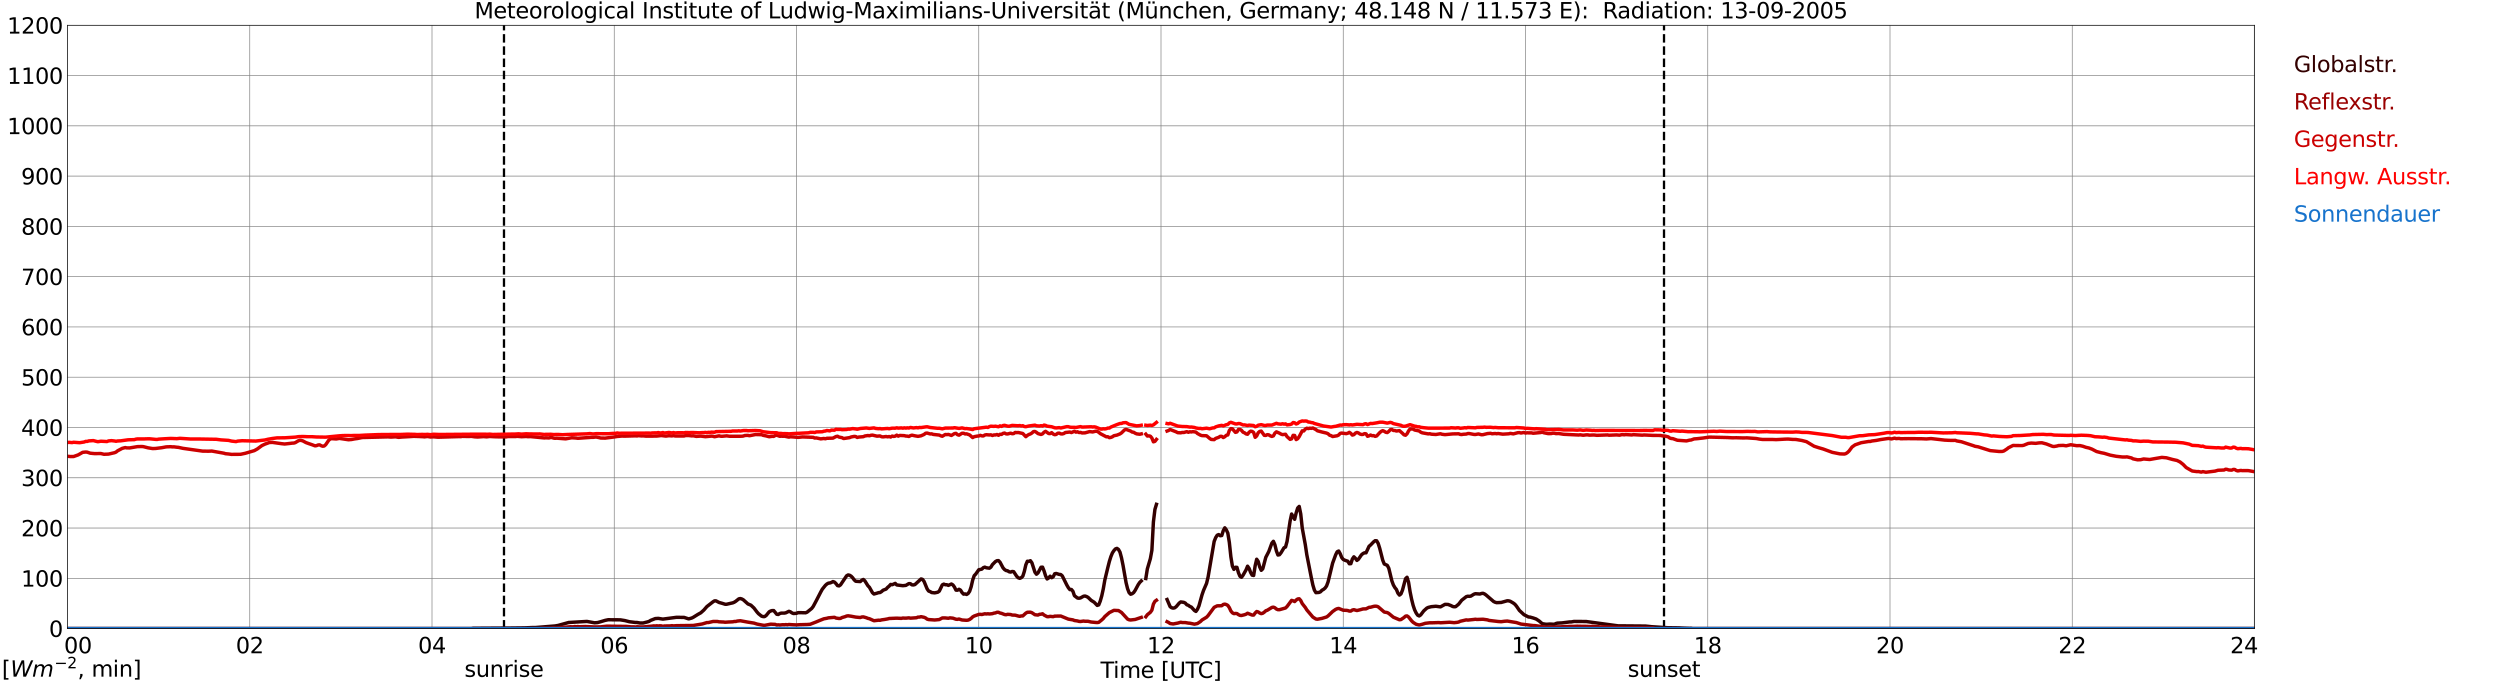 <?xml version="1.0" encoding="utf-8" standalone="no"?>
<!DOCTYPE svg PUBLIC "-//W3C//DTD SVG 1.1//EN"
  "http://www.w3.org/Graphics/SVG/1.1/DTD/svg11.dtd">
<svg xmlns:xlink="http://www.w3.org/1999/xlink" width="1085.4pt" height="296.64pt" viewBox="0 0 1085.4 296.64" xmlns="http://www.w3.org/2000/svg" version="1.1">
 <defs>
  <style type="text/css">*{stroke-linejoin: round; stroke-linecap: butt}</style>
 </defs>
 <g id="figure_1">
  <g id="patch_1">
   <path d="M 0 296.64 
L 1085.4 296.64 
L 1085.4 0 
L 0 0 
z
" style="fill: #ffffff"/>
  </g>
  <g id="axes_1">
   <g id="patch_2">
    <path d="M 29.306 272.909 
L 978.814 272.909 
L 978.814 10.976 
L 29.306 10.976 
z
" style="fill: #ffffff"/>
   </g>
   <g id="patch_3">
    <path d="M 978.814 272.909 
L 978.814 272.909 
L 978.814 10.976 
L 978.814 10.976 
z
" clip-path="url(#p6ec7d001ef)" style="fill: #d3d3d3; opacity: 0.25; stroke: #d3d3d3; stroke-linejoin: miter"/>
   </g>
   <g id="matplotlib.axis_1">
    <g id="xtick_1">
     <g id="line2d_1">
      <path d="M 29.306 272.909 
L 29.306 10.976 
" clip-path="url(#p6ec7d001ef)" style="fill: none; stroke: #808080; stroke-width: 0.3; stroke-linecap: square"/>
     </g>
     <g id="line2d_2"/>
     <g id="text_1">
      <!--    00 -->
      <g transform="translate(18.733 283.627) scale(0.095 -0.095)">
       <defs>
        <path id="DejaVuSans-20" transform="scale(0.016)"/>
        <path id="DejaVuSans-30" d="M 2034 4250 
Q 1547 4250 1301 3770 
Q 1056 3291 1056 2328 
Q 1056 1369 1301 889 
Q 1547 409 2034 409 
Q 2525 409 2770 889 
Q 3016 1369 3016 2328 
Q 3016 3291 2770 3770 
Q 2525 4250 2034 4250 
z
M 2034 4750 
Q 2819 4750 3233 4129 
Q 3647 3509 3647 2328 
Q 3647 1150 3233 529 
Q 2819 -91 2034 -91 
Q 1250 -91 836 529 
Q 422 1150 422 2328 
Q 422 3509 836 4129 
Q 1250 4750 2034 4750 
z
" transform="scale(0.016)"/>
       </defs>
       <use xlink:href="#DejaVuSans-20"/>
       <use xlink:href="#DejaVuSans-20" transform="translate(31.787 0)"/>
       <use xlink:href="#DejaVuSans-20" transform="translate(63.574 0)"/>
       <use xlink:href="#DejaVuSans-30" transform="translate(95.361 0)"/>
       <use xlink:href="#DejaVuSans-30" transform="translate(158.984 0)"/>
      </g>
     </g>
    </g>
    <g id="xtick_2">
     <g id="line2d_3">
      <path d="M 108.431 272.909 
L 108.431 10.976 
" clip-path="url(#p6ec7d001ef)" style="fill: none; stroke: #808080; stroke-width: 0.3; stroke-linecap: square"/>
     </g>
     <g id="line2d_4"/>
     <g id="text_2">
      <!-- 02 -->
      <g transform="translate(102.387 283.627) scale(0.095 -0.095)">
       <defs>
        <path id="DejaVuSans-32" d="M 1228 531 
L 3431 531 
L 3431 0 
L 469 0 
L 469 531 
Q 828 903 1448 1529 
Q 2069 2156 2228 2338 
Q 2531 2678 2651 2914 
Q 2772 3150 2772 3378 
Q 2772 3750 2511 3984 
Q 2250 4219 1831 4219 
Q 1534 4219 1204 4116 
Q 875 4013 500 3803 
L 500 4441 
Q 881 4594 1212 4672 
Q 1544 4750 1819 4750 
Q 2544 4750 2975 4387 
Q 3406 4025 3406 3419 
Q 3406 3131 3298 2873 
Q 3191 2616 2906 2266 
Q 2828 2175 2409 1742 
Q 1991 1309 1228 531 
z
" transform="scale(0.016)"/>
       </defs>
       <use xlink:href="#DejaVuSans-30"/>
       <use xlink:href="#DejaVuSans-32" transform="translate(63.623 0)"/>
      </g>
     </g>
    </g>
    <g id="xtick_3">
     <g id="line2d_5">
      <path d="M 187.557 272.909 
L 187.557 10.976 
" clip-path="url(#p6ec7d001ef)" style="fill: none; stroke: #808080; stroke-width: 0.3; stroke-linecap: square"/>
     </g>
     <g id="line2d_6"/>
     <g id="text_3">
      <!-- 04 -->
      <g transform="translate(181.513 283.627) scale(0.095 -0.095)">
       <defs>
        <path id="DejaVuSans-34" d="M 2419 4116 
L 825 1625 
L 2419 1625 
L 2419 4116 
z
M 2253 4666 
L 3047 4666 
L 3047 1625 
L 3713 1625 
L 3713 1100 
L 3047 1100 
L 3047 0 
L 2419 0 
L 2419 1100 
L 313 1100 
L 313 1709 
L 2253 4666 
z
" transform="scale(0.016)"/>
       </defs>
       <use xlink:href="#DejaVuSans-30"/>
       <use xlink:href="#DejaVuSans-34" transform="translate(63.623 0)"/>
      </g>
     </g>
    </g>
    <g id="xtick_4">
     <g id="line2d_7">
      <path d="M 266.683 272.909 
L 266.683 10.976 
" clip-path="url(#p6ec7d001ef)" style="fill: none; stroke: #808080; stroke-width: 0.3; stroke-linecap: square"/>
     </g>
     <g id="line2d_8"/>
     <g id="text_4">
      <!-- 06 -->
      <g transform="translate(260.638 283.627) scale(0.095 -0.095)">
       <defs>
        <path id="DejaVuSans-36" d="M 2113 2584 
Q 1688 2584 1439 2293 
Q 1191 2003 1191 1497 
Q 1191 994 1439 701 
Q 1688 409 2113 409 
Q 2538 409 2786 701 
Q 3034 994 3034 1497 
Q 3034 2003 2786 2293 
Q 2538 2584 2113 2584 
z
M 3366 4563 
L 3366 3988 
Q 3128 4100 2886 4159 
Q 2644 4219 2406 4219 
Q 1781 4219 1451 3797 
Q 1122 3375 1075 2522 
Q 1259 2794 1537 2939 
Q 1816 3084 2150 3084 
Q 2853 3084 3261 2657 
Q 3669 2231 3669 1497 
Q 3669 778 3244 343 
Q 2819 -91 2113 -91 
Q 1303 -91 875 529 
Q 447 1150 447 2328 
Q 447 3434 972 4092 
Q 1497 4750 2381 4750 
Q 2619 4750 2861 4703 
Q 3103 4656 3366 4563 
z
" transform="scale(0.016)"/>
       </defs>
       <use xlink:href="#DejaVuSans-30"/>
       <use xlink:href="#DejaVuSans-36" transform="translate(63.623 0)"/>
      </g>
     </g>
    </g>
    <g id="xtick_5">
     <g id="line2d_9">
      <path d="M 345.808 272.909 
L 345.808 10.976 
" clip-path="url(#p6ec7d001ef)" style="fill: none; stroke: #808080; stroke-width: 0.3; stroke-linecap: square"/>
     </g>
     <g id="line2d_10"/>
     <g id="text_5">
      <!-- 08 -->
      <g transform="translate(339.764 283.627) scale(0.095 -0.095)">
       <defs>
        <path id="DejaVuSans-38" d="M 2034 2216 
Q 1584 2216 1326 1975 
Q 1069 1734 1069 1313 
Q 1069 891 1326 650 
Q 1584 409 2034 409 
Q 2484 409 2743 651 
Q 3003 894 3003 1313 
Q 3003 1734 2745 1975 
Q 2488 2216 2034 2216 
z
M 1403 2484 
Q 997 2584 770 2862 
Q 544 3141 544 3541 
Q 544 4100 942 4425 
Q 1341 4750 2034 4750 
Q 2731 4750 3128 4425 
Q 3525 4100 3525 3541 
Q 3525 3141 3298 2862 
Q 3072 2584 2669 2484 
Q 3125 2378 3379 2068 
Q 3634 1759 3634 1313 
Q 3634 634 3220 271 
Q 2806 -91 2034 -91 
Q 1263 -91 848 271 
Q 434 634 434 1313 
Q 434 1759 690 2068 
Q 947 2378 1403 2484 
z
M 1172 3481 
Q 1172 3119 1398 2916 
Q 1625 2713 2034 2713 
Q 2441 2713 2670 2916 
Q 2900 3119 2900 3481 
Q 2900 3844 2670 4047 
Q 2441 4250 2034 4250 
Q 1625 4250 1398 4047 
Q 1172 3844 1172 3481 
z
" transform="scale(0.016)"/>
       </defs>
       <use xlink:href="#DejaVuSans-30"/>
       <use xlink:href="#DejaVuSans-38" transform="translate(63.623 0)"/>
      </g>
     </g>
    </g>
    <g id="xtick_6">
     <g id="line2d_11">
      <path d="M 424.934 272.909 
L 424.934 10.976 
" clip-path="url(#p6ec7d001ef)" style="fill: none; stroke: #808080; stroke-width: 0.3; stroke-linecap: square"/>
     </g>
     <g id="line2d_12"/>
     <g id="text_6">
      <!-- 10 -->
      <g transform="translate(418.89 283.627) scale(0.095 -0.095)">
       <defs>
        <path id="DejaVuSans-31" d="M 794 531 
L 1825 531 
L 1825 4091 
L 703 3866 
L 703 4441 
L 1819 4666 
L 2450 4666 
L 2450 531 
L 3481 531 
L 3481 0 
L 794 0 
L 794 531 
z
" transform="scale(0.016)"/>
       </defs>
       <use xlink:href="#DejaVuSans-31"/>
       <use xlink:href="#DejaVuSans-30" transform="translate(63.623 0)"/>
      </g>
     </g>
    </g>
    <g id="xtick_7">
     <g id="line2d_13">
      <path d="M 504.06 272.909 
L 504.06 10.976 
" clip-path="url(#p6ec7d001ef)" style="fill: none; stroke: #808080; stroke-width: 0.3; stroke-linecap: square"/>
     </g>
     <g id="line2d_14"/>
     <g id="text_7">
      <!-- 12 -->
      <g transform="translate(498.015 283.627) scale(0.095 -0.095)">
       <use xlink:href="#DejaVuSans-31"/>
       <use xlink:href="#DejaVuSans-32" transform="translate(63.623 0)"/>
      </g>
     </g>
    </g>
    <g id="xtick_8">
     <g id="line2d_15">
      <path d="M 583.185 272.909 
L 583.185 10.976 
" clip-path="url(#p6ec7d001ef)" style="fill: none; stroke: #808080; stroke-width: 0.3; stroke-linecap: square"/>
     </g>
     <g id="line2d_16"/>
     <g id="text_8">
      <!-- 14 -->
      <g transform="translate(577.141 283.627) scale(0.095 -0.095)">
       <use xlink:href="#DejaVuSans-31"/>
       <use xlink:href="#DejaVuSans-34" transform="translate(63.623 0)"/>
      </g>
     </g>
    </g>
    <g id="xtick_9">
     <g id="line2d_17">
      <path d="M 662.311 272.909 
L 662.311 10.976 
" clip-path="url(#p6ec7d001ef)" style="fill: none; stroke: #808080; stroke-width: 0.3; stroke-linecap: square"/>
     </g>
     <g id="line2d_18"/>
     <g id="text_9">
      <!-- 16 -->
      <g transform="translate(656.267 283.627) scale(0.095 -0.095)">
       <use xlink:href="#DejaVuSans-31"/>
       <use xlink:href="#DejaVuSans-36" transform="translate(63.623 0)"/>
      </g>
     </g>
    </g>
    <g id="xtick_10">
     <g id="line2d_19">
      <path d="M 741.437 272.909 
L 741.437 10.976 
" clip-path="url(#p6ec7d001ef)" style="fill: none; stroke: #808080; stroke-width: 0.3; stroke-linecap: square"/>
     </g>
     <g id="line2d_20"/>
     <g id="text_10">
      <!-- 18 -->
      <g transform="translate(735.392 283.627) scale(0.095 -0.095)">
       <use xlink:href="#DejaVuSans-31"/>
       <use xlink:href="#DejaVuSans-38" transform="translate(63.623 0)"/>
      </g>
     </g>
    </g>
    <g id="xtick_11">
     <g id="line2d_21">
      <path d="M 820.562 272.909 
L 820.562 10.976 
" clip-path="url(#p6ec7d001ef)" style="fill: none; stroke: #808080; stroke-width: 0.3; stroke-linecap: square"/>
     </g>
     <g id="line2d_22"/>
     <g id="text_11">
      <!-- 20 -->
      <g transform="translate(814.518 283.627) scale(0.095 -0.095)">
       <use xlink:href="#DejaVuSans-32"/>
       <use xlink:href="#DejaVuSans-30" transform="translate(63.623 0)"/>
      </g>
     </g>
    </g>
    <g id="xtick_12">
     <g id="line2d_23">
      <path d="M 899.688 272.909 
L 899.688 10.976 
" clip-path="url(#p6ec7d001ef)" style="fill: none; stroke: #808080; stroke-width: 0.3; stroke-linecap: square"/>
     </g>
     <g id="line2d_24"/>
     <g id="text_12">
      <!-- 22 -->
      <g transform="translate(893.644 283.627) scale(0.095 -0.095)">
       <use xlink:href="#DejaVuSans-32"/>
       <use xlink:href="#DejaVuSans-32" transform="translate(63.623 0)"/>
      </g>
     </g>
    </g>
    <g id="xtick_13">
     <g id="line2d_25">
      <path d="M 978.814 272.909 
L 978.814 10.976 
" clip-path="url(#p6ec7d001ef)" style="fill: none; stroke: #808080; stroke-width: 0.3; stroke-linecap: square"/>
     </g>
     <g id="line2d_26"/>
     <g id="text_13">
      <!-- 24    -->
      <g transform="translate(968.241 283.627) scale(0.095 -0.095)">
       <use xlink:href="#DejaVuSans-32"/>
       <use xlink:href="#DejaVuSans-34" transform="translate(63.623 0)"/>
       <use xlink:href="#DejaVuSans-20" transform="translate(127.246 0)"/>
       <use xlink:href="#DejaVuSans-20" transform="translate(159.033 0)"/>
       <use xlink:href="#DejaVuSans-20" transform="translate(190.82 0)"/>
      </g>
     </g>
    </g>
    <g id="text_14">
     <!-- Time [UTC] -->
     <g transform="translate(477.806 294.322) scale(0.095 -0.095)">
      <defs>
       <path id="DejaVuSans-54" d="M -19 4666 
L 3928 4666 
L 3928 4134 
L 2272 4134 
L 2272 0 
L 1638 0 
L 1638 4134 
L -19 4134 
L -19 4666 
z
" transform="scale(0.016)"/>
       <path id="DejaVuSans-69" d="M 603 3500 
L 1178 3500 
L 1178 0 
L 603 0 
L 603 3500 
z
M 603 4863 
L 1178 4863 
L 1178 4134 
L 603 4134 
L 603 4863 
z
" transform="scale(0.016)"/>
       <path id="DejaVuSans-6d" d="M 3328 2828 
Q 3544 3216 3844 3400 
Q 4144 3584 4550 3584 
Q 5097 3584 5394 3201 
Q 5691 2819 5691 2113 
L 5691 0 
L 5113 0 
L 5113 2094 
Q 5113 2597 4934 2840 
Q 4756 3084 4391 3084 
Q 3944 3084 3684 2787 
Q 3425 2491 3425 1978 
L 3425 0 
L 2847 0 
L 2847 2094 
Q 2847 2600 2669 2842 
Q 2491 3084 2119 3084 
Q 1678 3084 1418 2786 
Q 1159 2488 1159 1978 
L 1159 0 
L 581 0 
L 581 3500 
L 1159 3500 
L 1159 2956 
Q 1356 3278 1631 3431 
Q 1906 3584 2284 3584 
Q 2666 3584 2933 3390 
Q 3200 3197 3328 2828 
z
" transform="scale(0.016)"/>
       <path id="DejaVuSans-65" d="M 3597 1894 
L 3597 1613 
L 953 1613 
Q 991 1019 1311 708 
Q 1631 397 2203 397 
Q 2534 397 2845 478 
Q 3156 559 3463 722 
L 3463 178 
Q 3153 47 2828 -22 
Q 2503 -91 2169 -91 
Q 1331 -91 842 396 
Q 353 884 353 1716 
Q 353 2575 817 3079 
Q 1281 3584 2069 3584 
Q 2775 3584 3186 3129 
Q 3597 2675 3597 1894 
z
M 3022 2063 
Q 3016 2534 2758 2815 
Q 2500 3097 2075 3097 
Q 1594 3097 1305 2825 
Q 1016 2553 972 2059 
L 3022 2063 
z
" transform="scale(0.016)"/>
       <path id="DejaVuSans-5b" d="M 550 4863 
L 1875 4863 
L 1875 4416 
L 1125 4416 
L 1125 -397 
L 1875 -397 
L 1875 -844 
L 550 -844 
L 550 4863 
z
" transform="scale(0.016)"/>
       <path id="DejaVuSans-55" d="M 556 4666 
L 1191 4666 
L 1191 1831 
Q 1191 1081 1462 751 
Q 1734 422 2344 422 
Q 2950 422 3222 751 
Q 3494 1081 3494 1831 
L 3494 4666 
L 4128 4666 
L 4128 1753 
Q 4128 841 3676 375 
Q 3225 -91 2344 -91 
Q 1459 -91 1007 375 
Q 556 841 556 1753 
L 556 4666 
z
" transform="scale(0.016)"/>
       <path id="DejaVuSans-43" d="M 4122 4306 
L 4122 3641 
Q 3803 3938 3442 4084 
Q 3081 4231 2675 4231 
Q 1875 4231 1450 3742 
Q 1025 3253 1025 2328 
Q 1025 1406 1450 917 
Q 1875 428 2675 428 
Q 3081 428 3442 575 
Q 3803 722 4122 1019 
L 4122 359 
Q 3791 134 3420 21 
Q 3050 -91 2638 -91 
Q 1578 -91 968 557 
Q 359 1206 359 2328 
Q 359 3453 968 4101 
Q 1578 4750 2638 4750 
Q 3056 4750 3426 4639 
Q 3797 4528 4122 4306 
z
" transform="scale(0.016)"/>
       <path id="DejaVuSans-5d" d="M 1947 4863 
L 1947 -844 
L 622 -844 
L 622 -397 
L 1369 -397 
L 1369 4416 
L 622 4416 
L 622 4863 
L 1947 4863 
z
" transform="scale(0.016)"/>
      </defs>
      <use xlink:href="#DejaVuSans-54"/>
      <use xlink:href="#DejaVuSans-69" transform="translate(57.959 0)"/>
      <use xlink:href="#DejaVuSans-6d" transform="translate(85.742 0)"/>
      <use xlink:href="#DejaVuSans-65" transform="translate(183.154 0)"/>
      <use xlink:href="#DejaVuSans-20" transform="translate(244.678 0)"/>
      <use xlink:href="#DejaVuSans-5b" transform="translate(276.465 0)"/>
      <use xlink:href="#DejaVuSans-55" transform="translate(315.479 0)"/>
      <use xlink:href="#DejaVuSans-54" transform="translate(388.672 0)"/>
      <use xlink:href="#DejaVuSans-43" transform="translate(443.881 0)"/>
      <use xlink:href="#DejaVuSans-5d" transform="translate(513.705 0)"/>
     </g>
    </g>
   </g>
   <g id="matplotlib.axis_2">
    <g id="ytick_1">
     <g id="line2d_27">
      <path d="M 29.306 272.909 
L 978.814 272.909 
" clip-path="url(#p6ec7d001ef)" style="fill: none; stroke: #808080; stroke-width: 0.3; stroke-linecap: square"/>
     </g>
     <g id="line2d_28"/>
     <g id="text_15">
      <!-- 0 -->
      <g transform="translate(21.261 276.518) scale(0.095 -0.095)">
       <use xlink:href="#DejaVuSans-30"/>
      </g>
     </g>
    </g>
    <g id="ytick_2">
     <g id="line2d_29">
      <path d="M 29.306 251.081 
L 978.814 251.081 
" clip-path="url(#p6ec7d001ef)" style="fill: none; stroke: #808080; stroke-width: 0.3; stroke-linecap: square"/>
     </g>
     <g id="line2d_30"/>
     <g id="text_16">
      <!-- 100 -->
      <g transform="translate(9.173 254.69) scale(0.095 -0.095)">
       <use xlink:href="#DejaVuSans-31"/>
       <use xlink:href="#DejaVuSans-30" transform="translate(63.623 0)"/>
       <use xlink:href="#DejaVuSans-30" transform="translate(127.246 0)"/>
      </g>
     </g>
    </g>
    <g id="ytick_3">
     <g id="line2d_31">
      <path d="M 29.306 229.253 
L 978.814 229.253 
" clip-path="url(#p6ec7d001ef)" style="fill: none; stroke: #808080; stroke-width: 0.3; stroke-linecap: square"/>
     </g>
     <g id="line2d_32"/>
     <g id="text_17">
      <!-- 200 -->
      <g transform="translate(9.173 232.863) scale(0.095 -0.095)">
       <use xlink:href="#DejaVuSans-32"/>
       <use xlink:href="#DejaVuSans-30" transform="translate(63.623 0)"/>
       <use xlink:href="#DejaVuSans-30" transform="translate(127.246 0)"/>
      </g>
     </g>
    </g>
    <g id="ytick_4">
     <g id="line2d_33">
      <path d="M 29.306 207.426 
L 978.814 207.426 
" clip-path="url(#p6ec7d001ef)" style="fill: none; stroke: #808080; stroke-width: 0.3; stroke-linecap: square"/>
     </g>
     <g id="line2d_34"/>
     <g id="text_18">
      <!-- 300 -->
      <g transform="translate(9.173 211.035) scale(0.095 -0.095)">
       <defs>
        <path id="DejaVuSans-33" d="M 2597 2516 
Q 3050 2419 3304 2112 
Q 3559 1806 3559 1356 
Q 3559 666 3084 287 
Q 2609 -91 1734 -91 
Q 1441 -91 1130 -33 
Q 819 25 488 141 
L 488 750 
Q 750 597 1062 519 
Q 1375 441 1716 441 
Q 2309 441 2620 675 
Q 2931 909 2931 1356 
Q 2931 1769 2642 2001 
Q 2353 2234 1838 2234 
L 1294 2234 
L 1294 2753 
L 1863 2753 
Q 2328 2753 2575 2939 
Q 2822 3125 2822 3475 
Q 2822 3834 2567 4026 
Q 2313 4219 1838 4219 
Q 1578 4219 1281 4162 
Q 984 4106 628 3988 
L 628 4550 
Q 988 4650 1302 4700 
Q 1616 4750 1894 4750 
Q 2613 4750 3031 4423 
Q 3450 4097 3450 3541 
Q 3450 3153 3228 2886 
Q 3006 2619 2597 2516 
z
" transform="scale(0.016)"/>
       </defs>
       <use xlink:href="#DejaVuSans-33"/>
       <use xlink:href="#DejaVuSans-30" transform="translate(63.623 0)"/>
       <use xlink:href="#DejaVuSans-30" transform="translate(127.246 0)"/>
      </g>
     </g>
    </g>
    <g id="ytick_5">
     <g id="line2d_35">
      <path d="M 29.306 185.598 
L 978.814 185.598 
" clip-path="url(#p6ec7d001ef)" style="fill: none; stroke: #808080; stroke-width: 0.3; stroke-linecap: square"/>
     </g>
     <g id="line2d_36"/>
     <g id="text_19">
      <!-- 400 -->
      <g transform="translate(9.173 189.207) scale(0.095 -0.095)">
       <use xlink:href="#DejaVuSans-34"/>
       <use xlink:href="#DejaVuSans-30" transform="translate(63.623 0)"/>
       <use xlink:href="#DejaVuSans-30" transform="translate(127.246 0)"/>
      </g>
     </g>
    </g>
    <g id="ytick_6">
     <g id="line2d_37">
      <path d="M 29.306 163.77 
L 978.814 163.77 
" clip-path="url(#p6ec7d001ef)" style="fill: none; stroke: #808080; stroke-width: 0.3; stroke-linecap: square"/>
     </g>
     <g id="line2d_38"/>
     <g id="text_20">
      <!-- 500 -->
      <g transform="translate(9.173 167.379) scale(0.095 -0.095)">
       <defs>
        <path id="DejaVuSans-35" d="M 691 4666 
L 3169 4666 
L 3169 4134 
L 1269 4134 
L 1269 2991 
Q 1406 3038 1543 3061 
Q 1681 3084 1819 3084 
Q 2600 3084 3056 2656 
Q 3513 2228 3513 1497 
Q 3513 744 3044 326 
Q 2575 -91 1722 -91 
Q 1428 -91 1123 -41 
Q 819 9 494 109 
L 494 744 
Q 775 591 1075 516 
Q 1375 441 1709 441 
Q 2250 441 2565 725 
Q 2881 1009 2881 1497 
Q 2881 1984 2565 2268 
Q 2250 2553 1709 2553 
Q 1456 2553 1204 2497 
Q 953 2441 691 2322 
L 691 4666 
z
" transform="scale(0.016)"/>
       </defs>
       <use xlink:href="#DejaVuSans-35"/>
       <use xlink:href="#DejaVuSans-30" transform="translate(63.623 0)"/>
       <use xlink:href="#DejaVuSans-30" transform="translate(127.246 0)"/>
      </g>
     </g>
    </g>
    <g id="ytick_7">
     <g id="line2d_39">
      <path d="M 29.306 141.942 
L 978.814 141.942 
" clip-path="url(#p6ec7d001ef)" style="fill: none; stroke: #808080; stroke-width: 0.3; stroke-linecap: square"/>
     </g>
     <g id="line2d_40"/>
     <g id="text_21">
      <!-- 600 -->
      <g transform="translate(9.173 145.551) scale(0.095 -0.095)">
       <use xlink:href="#DejaVuSans-36"/>
       <use xlink:href="#DejaVuSans-30" transform="translate(63.623 0)"/>
       <use xlink:href="#DejaVuSans-30" transform="translate(127.246 0)"/>
      </g>
     </g>
    </g>
    <g id="ytick_8">
     <g id="line2d_41">
      <path d="M 29.306 120.114 
L 978.814 120.114 
" clip-path="url(#p6ec7d001ef)" style="fill: none; stroke: #808080; stroke-width: 0.3; stroke-linecap: square"/>
     </g>
     <g id="line2d_42"/>
     <g id="text_22">
      <!-- 700 -->
      <g transform="translate(9.173 123.724) scale(0.095 -0.095)">
       <defs>
        <path id="DejaVuSans-37" d="M 525 4666 
L 3525 4666 
L 3525 4397 
L 1831 0 
L 1172 0 
L 2766 4134 
L 525 4134 
L 525 4666 
z
" transform="scale(0.016)"/>
       </defs>
       <use xlink:href="#DejaVuSans-37"/>
       <use xlink:href="#DejaVuSans-30" transform="translate(63.623 0)"/>
       <use xlink:href="#DejaVuSans-30" transform="translate(127.246 0)"/>
      </g>
     </g>
    </g>
    <g id="ytick_9">
     <g id="line2d_43">
      <path d="M 29.306 98.287 
L 978.814 98.287 
" clip-path="url(#p6ec7d001ef)" style="fill: none; stroke: #808080; stroke-width: 0.3; stroke-linecap: square"/>
     </g>
     <g id="line2d_44"/>
     <g id="text_23">
      <!-- 800 -->
      <g transform="translate(9.173 101.896) scale(0.095 -0.095)">
       <use xlink:href="#DejaVuSans-38"/>
       <use xlink:href="#DejaVuSans-30" transform="translate(63.623 0)"/>
       <use xlink:href="#DejaVuSans-30" transform="translate(127.246 0)"/>
      </g>
     </g>
    </g>
    <g id="ytick_10">
     <g id="line2d_45">
      <path d="M 29.306 76.459 
L 978.814 76.459 
" clip-path="url(#p6ec7d001ef)" style="fill: none; stroke: #808080; stroke-width: 0.3; stroke-linecap: square"/>
     </g>
     <g id="line2d_46"/>
     <g id="text_24">
      <!-- 900 -->
      <g transform="translate(9.173 80.068) scale(0.095 -0.095)">
       <defs>
        <path id="DejaVuSans-39" d="M 703 97 
L 703 672 
Q 941 559 1184 500 
Q 1428 441 1663 441 
Q 2288 441 2617 861 
Q 2947 1281 2994 2138 
Q 2813 1869 2534 1725 
Q 2256 1581 1919 1581 
Q 1219 1581 811 2004 
Q 403 2428 403 3163 
Q 403 3881 828 4315 
Q 1253 4750 1959 4750 
Q 2769 4750 3195 4129 
Q 3622 3509 3622 2328 
Q 3622 1225 3098 567 
Q 2575 -91 1691 -91 
Q 1453 -91 1209 -44 
Q 966 3 703 97 
z
M 1959 2075 
Q 2384 2075 2632 2365 
Q 2881 2656 2881 3163 
Q 2881 3666 2632 3958 
Q 2384 4250 1959 4250 
Q 1534 4250 1286 3958 
Q 1038 3666 1038 3163 
Q 1038 2656 1286 2365 
Q 1534 2075 1959 2075 
z
" transform="scale(0.016)"/>
       </defs>
       <use xlink:href="#DejaVuSans-39"/>
       <use xlink:href="#DejaVuSans-30" transform="translate(63.623 0)"/>
       <use xlink:href="#DejaVuSans-30" transform="translate(127.246 0)"/>
      </g>
     </g>
    </g>
    <g id="ytick_11">
     <g id="line2d_47">
      <path d="M 29.306 54.631 
L 978.814 54.631 
" clip-path="url(#p6ec7d001ef)" style="fill: none; stroke: #808080; stroke-width: 0.3; stroke-linecap: square"/>
     </g>
     <g id="line2d_48"/>
     <g id="text_25">
      <!-- 1000 -->
      <g transform="translate(3.128 58.24) scale(0.095 -0.095)">
       <use xlink:href="#DejaVuSans-31"/>
       <use xlink:href="#DejaVuSans-30" transform="translate(63.623 0)"/>
       <use xlink:href="#DejaVuSans-30" transform="translate(127.246 0)"/>
       <use xlink:href="#DejaVuSans-30" transform="translate(190.869 0)"/>
      </g>
     </g>
    </g>
    <g id="ytick_12">
     <g id="line2d_49">
      <path d="M 29.306 32.803 
L 978.814 32.803 
" clip-path="url(#p6ec7d001ef)" style="fill: none; stroke: #808080; stroke-width: 0.3; stroke-linecap: square"/>
     </g>
     <g id="line2d_50"/>
     <g id="text_26">
      <!-- 1100 -->
      <g transform="translate(3.128 36.413) scale(0.095 -0.095)">
       <use xlink:href="#DejaVuSans-31"/>
       <use xlink:href="#DejaVuSans-31" transform="translate(63.623 0)"/>
       <use xlink:href="#DejaVuSans-30" transform="translate(127.246 0)"/>
       <use xlink:href="#DejaVuSans-30" transform="translate(190.869 0)"/>
      </g>
     </g>
    </g>
    <g id="ytick_13">
     <g id="line2d_51">
      <path d="M 29.306 10.976 
L 978.814 10.976 
" clip-path="url(#p6ec7d001ef)" style="fill: none; stroke: #808080; stroke-width: 0.3; stroke-linecap: square"/>
     </g>
     <g id="line2d_52"/>
     <g id="text_27">
      <!-- 1200 -->
      <g transform="translate(3.128 14.585) scale(0.095 -0.095)">
       <use xlink:href="#DejaVuSans-31"/>
       <use xlink:href="#DejaVuSans-32" transform="translate(63.623 0)"/>
       <use xlink:href="#DejaVuSans-30" transform="translate(127.246 0)"/>
       <use xlink:href="#DejaVuSans-30" transform="translate(190.869 0)"/>
      </g>
     </g>
    </g>
   </g>
   <g id="line2d_53">
    <path d="M 218.812 272.909 
L 218.812 10.976 
" clip-path="url(#p6ec7d001ef)" style="fill: none; stroke-dasharray: 3.7,1.6; stroke-dashoffset: 0; stroke: #000000"/>
   </g>
   <g id="line2d_54">
    <path d="M 722.447 272.909 
L 722.447 10.976 
" clip-path="url(#p6ec7d001ef)" style="fill: none; stroke-dasharray: 3.7,1.6; stroke-dashoffset: 0; stroke: #000000"/>
   </g>
   <g id="line2d_55">
    <path d="M 29.306 272.909 
L 204.701 272.909 
L 205.36 272.773 
L 219.207 272.682 
L 220.526 272.682 
L 227.779 272.59 
L 231.076 272.453 
L 232.395 272.453 
L 240.967 271.765 
L 242.286 271.538 
L 246.901 270.257 
L 254.814 269.798 
L 258.111 270.392 
L 259.43 270.303 
L 260.748 269.936 
L 262.726 269.34 
L 264.045 269.067 
L 269.32 269.111 
L 271.298 269.432 
L 273.277 269.936 
L 275.914 270.257 
L 276.573 270.257 
L 277.892 270.484 
L 279.211 270.484 
L 281.189 269.982 
L 281.849 269.753 
L 282.508 269.34 
L 284.486 268.563 
L 285.805 268.471 
L 287.783 268.792 
L 293.717 268.013 
L 297.014 268.059 
L 298.992 268.7 
L 300.311 268.334 
L 300.971 268.013 
L 302.949 266.777 
L 304.267 266.046 
L 305.586 264.857 
L 306.905 263.346 
L 309.543 261.288 
L 310.202 260.875 
L 310.861 260.875 
L 312.18 261.561 
L 313.499 261.927 
L 314.818 262.34 
L 315.477 262.34 
L 317.455 261.881 
L 318.114 261.744 
L 318.774 261.469 
L 319.433 261.059 
L 320.752 260.006 
L 321.411 259.869 
L 322.071 260.052 
L 322.73 260.417 
L 324.708 262.202 
L 326.027 262.75 
L 327.346 263.986 
L 328.665 265.725 
L 329.324 266.459 
L 330.643 267.511 
L 331.302 267.694 
L 331.961 267.694 
L 332.621 267.236 
L 333.94 265.634 
L 334.599 265.267 
L 335.258 265.086 
L 335.918 265.086 
L 337.236 266.686 
L 337.896 266.777 
L 338.555 266.367 
L 339.215 266.184 
L 340.533 266.184 
L 341.193 266.046 
L 342.512 265.404 
L 343.171 265.634 
L 343.83 266.092 
L 344.49 266.367 
L 345.808 266.275 
L 346.468 266 
L 347.787 266 
L 349.765 266.046 
L 350.424 265.771 
L 352.402 264.169 
L 353.062 263.3 
L 354.38 260.829 
L 356.359 256.985 
L 357.018 255.796 
L 358.337 254.148 
L 358.996 253.554 
L 359.655 253.187 
L 360.315 253.096 
L 360.974 252.867 
L 361.634 252.5 
L 362.293 252.729 
L 362.952 253.371 
L 363.612 254.24 
L 364.271 254.377 
L 364.93 253.919 
L 366.249 251.952 
L 367.568 249.983 
L 368.227 249.619 
L 368.887 249.756 
L 369.546 250.166 
L 370.206 250.854 
L 370.865 251.769 
L 371.524 252.365 
L 373.502 252.5 
L 374.162 251.906 
L 374.821 251.585 
L 375.481 252.181 
L 376.799 254.285 
L 377.459 254.973 
L 378.777 257.306 
L 379.437 257.9 
L 380.756 257.536 
L 381.415 257.306 
L 382.074 257.26 
L 382.734 256.848 
L 383.393 256.254 
L 384.712 255.75 
L 385.371 255.017 
L 386.031 254.469 
L 386.69 253.735 
L 387.349 253.873 
L 388.668 253.279 
L 389.328 253.964 
L 391.965 254.285 
L 393.284 254.148 
L 394.603 253.371 
L 395.262 253.417 
L 395.921 253.919 
L 396.581 253.964 
L 397.24 253.781 
L 399.878 251.356 
L 400.537 251.539 
L 401.196 252.454 
L 402.515 255.658 
L 403.175 256.619 
L 403.834 256.848 
L 404.493 257.26 
L 405.812 257.398 
L 407.131 257.123 
L 407.79 256.665 
L 409.109 253.919 
L 409.768 253.6 
L 410.428 253.873 
L 411.087 253.873 
L 411.746 254.148 
L 413.065 253.554 
L 413.725 253.964 
L 414.384 254.881 
L 415.043 256.208 
L 415.703 256.254 
L 416.362 255.842 
L 417.022 256.208 
L 417.681 257.26 
L 418.34 257.946 
L 419 257.854 
L 419.659 258.083 
L 420.318 257.671 
L 420.978 256.71 
L 421.637 254.744 
L 422.297 251.86 
L 422.956 249.937 
L 423.615 249.252 
L 424.934 247.375 
L 426.253 247.102 
L 426.912 246.46 
L 427.572 246.231 
L 428.231 246.506 
L 429.55 246.689 
L 430.209 246.231 
L 430.869 245.133 
L 432.187 243.806 
L 432.847 243.439 
L 433.506 243.395 
L 434.165 244.081 
L 435.484 246.552 
L 436.144 247.283 
L 436.803 247.696 
L 437.462 247.833 
L 438.122 248.246 
L 438.781 248.383 
L 439.44 248.108 
L 440.1 248.2 
L 441.419 250.212 
L 442.078 250.854 
L 442.737 251.083 
L 443.397 250.808 
L 444.056 250.166 
L 444.716 248.108 
L 445.375 245.225 
L 446.034 243.668 
L 446.694 243.714 
L 447.353 243.439 
L 448.012 244.356 
L 449.331 248.429 
L 449.991 249.298 
L 450.65 248.748 
L 451.969 246.277 
L 452.628 246.231 
L 453.287 247.879 
L 453.947 249.983 
L 454.606 251.356 
L 455.266 250.946 
L 455.925 250.166 
L 456.584 250.808 
L 457.244 250.441 
L 457.903 249.114 
L 458.563 248.977 
L 459.881 249.389 
L 460.541 249.435 
L 461.2 250.029 
L 463.178 254.01 
L 463.838 255.154 
L 464.497 255.979 
L 465.156 255.933 
L 465.816 256.71 
L 466.475 258.633 
L 467.794 259.64 
L 468.453 259.731 
L 469.113 259.594 
L 470.431 258.86 
L 471.091 258.771 
L 471.75 258.998 
L 472.409 259.365 
L 473.728 260.646 
L 475.047 261.469 
L 476.366 262.842 
L 477.025 262.615 
L 477.685 260.967 
L 478.344 258.679 
L 479.003 255.658 
L 479.663 251.86 
L 480.981 246.368 
L 481.641 243.76 
L 482.3 241.656 
L 482.96 240.054 
L 483.619 239.047 
L 484.278 238.314 
L 484.938 238.087 
L 485.597 238.543 
L 486.256 239.733 
L 486.916 242.204 
L 487.575 245.454 
L 488.894 252.958 
L 489.553 255.612 
L 490.213 257.306 
L 490.872 257.992 
L 491.532 257.763 
L 492.191 257.26 
L 492.85 256.298 
L 494.169 253.827 
L 494.828 252.867 
L 495.488 252.227 
M 497.466 251.173 
L 498.125 247.01 
L 499.444 242.525 
L 500.103 238.91 
L 500.763 226.601 
L 501.422 221.155 
L 502.082 218.959 
M 506.697 260.279 
L 508.016 263.392 
L 508.675 263.85 
L 509.335 264.031 
L 509.994 263.896 
L 510.654 263.392 
L 511.972 261.836 
L 512.632 261.334 
L 513.95 261.515 
L 514.61 261.836 
L 515.269 262.569 
L 515.929 262.796 
L 516.588 263.3 
L 517.247 263.575 
L 518.566 265.04 
L 519.226 265.45 
L 519.885 264.536 
L 520.544 263.025 
L 521.863 258.267 
L 522.522 256.344 
L 523.841 253.279 
L 524.501 250.533 
L 527.138 235.066 
L 527.797 233.418 
L 528.457 232.366 
L 529.116 232.091 
L 529.776 232.595 
L 530.435 232.503 
L 531.094 230.399 
L 531.754 229.164 
L 532.413 230.033 
L 533.073 231.451 
L 533.732 235.524 
L 534.391 241.702 
L 535.051 245.775 
L 535.71 247.194 
L 536.369 246.277 
L 537.029 246.323 
L 537.688 248.656 
L 538.348 250.212 
L 539.007 250.625 
L 539.666 249.756 
L 540.985 247.421 
L 541.644 245.821 
L 542.304 246.781 
L 542.963 248.521 
L 543.623 249.71 
L 544.282 249.848 
L 544.941 245.637 
L 545.601 242.8 
L 546.26 243.76 
L 546.919 246.139 
L 547.579 247.604 
L 548.238 246.964 
L 549.557 241.977 
L 550.876 239.414 
L 552.195 235.797 
L 552.854 235.02 
L 553.513 236.531 
L 554.173 239.231 
L 554.832 240.968 
L 555.491 240.833 
L 556.151 240.008 
L 557.47 237.812 
L 558.129 237.491 
L 558.788 235.066 
L 560.107 226.235 
L 560.766 223.168 
L 562.085 225.457 
L 562.745 222.666 
L 563.404 220.559 
L 564.063 219.874 
L 564.723 223.122 
L 565.382 229.255 
L 566.701 236.439 
L 567.36 240.833 
L 569.338 250.9 
L 569.998 254.01 
L 570.657 256.208 
L 571.317 257.306 
L 572.635 257.215 
L 573.295 256.94 
L 573.954 256.254 
L 574.613 255.888 
L 575.273 255.337 
L 575.932 254.423 
L 576.592 252.637 
L 578.57 244.493 
L 579.889 240.879 
L 580.548 239.552 
L 581.207 239.231 
L 581.867 240.42 
L 582.526 242.068 
L 583.185 242.891 
L 583.845 243.212 
L 585.164 243.668 
L 585.823 244.766 
L 586.482 244.723 
L 587.142 242.708 
L 587.801 241.747 
L 588.46 242.387 
L 589.12 243.304 
L 589.779 242.8 
L 591.098 240.879 
L 591.757 240.329 
L 592.417 240.008 
L 593.076 240.008 
L 594.395 237.17 
L 595.054 236.622 
L 596.373 235.249 
L 597.032 234.745 
L 597.692 234.791 
L 598.351 235.935 
L 599.011 238.041 
L 600.329 243.212 
L 600.989 244.858 
L 602.307 245.454 
L 602.967 246.735 
L 604.286 252.181 
L 604.945 253.964 
L 605.604 255.108 
L 606.264 255.933 
L 606.923 257.536 
L 607.582 258.358 
L 608.242 257.854 
L 608.901 256.208 
L 610.22 251.264 
L 610.879 250.625 
L 611.539 252.775 
L 612.198 256.894 
L 612.858 260.144 
L 613.517 262.796 
L 614.176 264.765 
L 614.836 266.138 
L 615.495 267.098 
L 616.154 267.419 
L 616.814 266.961 
L 618.133 265.223 
L 619.451 264.031 
L 620.111 263.713 
L 621.429 263.392 
L 623.408 263.209 
L 625.386 263.484 
L 627.364 262.386 
L 628.683 262.431 
L 630.001 262.934 
L 630.661 263.3 
L 631.32 263.438 
L 631.98 263.392 
L 633.298 262.294 
L 634.617 260.6 
L 636.595 259.044 
L 637.255 258.86 
L 637.914 258.906 
L 638.573 258.817 
L 639.892 257.992 
L 640.552 257.763 
L 642.53 257.9 
L 643.189 257.671 
L 643.848 257.579 
L 644.508 257.854 
L 645.167 258.313 
L 648.464 261.15 
L 649.123 261.469 
L 649.783 261.652 
L 651.761 261.561 
L 654.399 260.829 
L 655.058 260.875 
L 655.717 261.059 
L 657.036 261.836 
L 657.695 262.34 
L 658.355 263.117 
L 659.674 265.04 
L 661.652 266.869 
L 663.63 267.875 
L 664.289 267.921 
L 665.608 268.288 
L 666.927 268.746 
L 668.246 269.615 
L 669.564 270.759 
L 670.883 270.988 
L 671.542 271.034 
L 672.861 270.942 
L 674.839 271.034 
L 675.499 270.713 
L 676.158 270.53 
L 678.136 270.438 
L 681.433 270.028 
L 682.092 270.028 
L 683.411 269.798 
L 688.686 269.844 
L 702.533 271.719 
L 703.852 271.719 
L 714.402 271.811 
L 717.04 272.086 
L 724.293 272.544 
L 725.612 272.544 
L 728.909 272.59 
L 730.227 272.682 
L 733.524 272.819 
L 734.184 272.773 
L 734.843 272.909 
L 978.154 272.909 
L 978.154 272.909 
" clip-path="url(#p6ec7d001ef)" style="fill: none; stroke: #330000; stroke-width: 1.5; stroke-linecap: square"/>
   </g>
   <g id="line2d_56">
    <path d="M 29.306 272.909 
L 234.373 272.909 
L 235.033 272.758 
L 238.989 272.712 
L 240.308 272.573 
L 241.626 272.664 
L 244.264 272.339 
L 245.583 272.293 
L 247.561 272.108 
L 248.88 272.154 
L 249.539 272.014 
L 250.198 272.108 
L 250.858 272.014 
L 251.517 272.108 
L 254.155 272.014 
L 258.111 272.199 
L 260.748 272.154 
L 263.386 271.874 
L 264.705 271.874 
L 271.958 271.968 
L 273.936 272.154 
L 275.255 272.154 
L 275.914 272.247 
L 276.573 272.108 
L 277.892 272.199 
L 279.211 272.199 
L 283.167 271.828 
L 283.827 271.734 
L 284.486 271.78 
L 285.145 271.689 
L 285.805 271.78 
L 286.464 271.689 
L 287.124 271.734 
L 287.783 271.92 
L 288.442 271.78 
L 291.08 271.734 
L 291.739 271.641 
L 292.399 271.734 
L 293.717 271.641 
L 300.971 271.549 
L 304.927 270.896 
L 306.905 270.292 
L 307.564 270.292 
L 309.543 269.827 
L 310.861 269.827 
L 311.521 269.827 
L 312.18 269.966 
L 314.158 270.058 
L 314.818 270.152 
L 316.136 270.058 
L 318.114 269.966 
L 318.774 269.827 
L 319.433 269.827 
L 320.093 269.639 
L 321.411 269.501 
L 324.708 270.106 
L 327.346 270.525 
L 328.665 270.944 
L 331.302 271.455 
L 331.961 271.501 
L 334.599 270.99 
L 336.577 271.082 
L 337.236 271.361 
L 337.896 271.27 
L 338.555 271.361 
L 339.874 271.222 
L 340.533 271.27 
L 341.193 271.176 
L 341.852 271.27 
L 342.512 271.13 
L 343.83 271.222 
L 345.808 271.315 
L 347.127 271.222 
L 350.424 271.13 
L 351.743 271.036 
L 354.38 270.012 
L 355.699 269.453 
L 357.677 268.663 
L 358.996 268.43 
L 359.655 268.244 
L 362.293 268.011 
L 362.952 268.336 
L 364.271 268.524 
L 364.93 268.476 
L 365.59 268.105 
L 366.909 267.731 
L 367.568 267.452 
L 368.227 267.36 
L 369.546 267.546 
L 371.524 267.919 
L 373.502 268.105 
L 374.162 267.871 
L 374.821 267.825 
L 376.14 268.198 
L 376.799 268.476 
L 377.459 268.615 
L 379.437 269.501 
L 381.415 269.268 
L 382.074 269.314 
L 382.734 269.128 
L 384.053 268.943 
L 385.371 268.709 
L 386.031 268.524 
L 389.328 268.384 
L 391.306 268.476 
L 391.965 268.336 
L 393.284 268.384 
L 394.603 268.244 
L 395.262 268.384 
L 397.899 268.198 
L 398.559 267.919 
L 399.218 267.919 
L 399.878 267.731 
L 401.196 268.011 
L 401.856 268.29 
L 402.515 268.803 
L 403.175 268.989 
L 405.812 269.174 
L 407.79 268.989 
L 409.109 268.29 
L 410.428 268.29 
L 411.746 268.43 
L 412.406 268.244 
L 413.725 268.384 
L 415.043 268.849 
L 415.703 268.895 
L 416.362 268.755 
L 417.681 269.174 
L 419.659 269.314 
L 420.318 269.222 
L 420.978 268.943 
L 421.637 268.476 
L 422.297 267.825 
L 422.956 267.452 
L 424.275 266.987 
L 424.934 266.756 
L 425.593 266.708 
L 426.253 266.801 
L 427.572 266.476 
L 428.231 266.568 
L 428.89 266.476 
L 429.55 266.568 
L 430.869 266.428 
L 431.528 266.197 
L 432.187 266.103 
L 432.847 265.824 
L 433.506 265.824 
L 434.165 266.149 
L 434.825 266.288 
L 436.144 266.801 
L 436.803 266.893 
L 437.462 266.708 
L 438.781 266.801 
L 439.44 267.033 
L 440.759 267.081 
L 442.078 267.452 
L 442.737 267.592 
L 443.397 267.406 
L 444.056 267.406 
L 445.375 266.197 
L 446.034 265.824 
L 447.353 265.778 
L 448.012 266.009 
L 449.331 266.893 
L 450.65 267.033 
L 451.309 266.708 
L 451.969 266.662 
L 452.628 266.476 
L 453.287 267.033 
L 454.606 267.731 
L 455.266 267.731 
L 455.925 267.592 
L 457.244 267.731 
L 457.903 267.5 
L 460.541 267.452 
L 463.838 268.803 
L 465.816 269.128 
L 466.475 269.408 
L 467.794 269.593 
L 468.453 269.779 
L 469.113 269.827 
L 470.431 269.639 
L 471.091 269.733 
L 472.409 269.733 
L 473.728 270.058 
L 475.706 270.246 
L 476.366 270.292 
L 477.025 270.198 
L 478.344 269.128 
L 479.003 268.524 
L 479.663 267.685 
L 481.641 265.963 
L 482.96 265.313 
L 483.619 264.985 
L 485.597 265.079 
L 486.916 265.917 
L 489.553 268.803 
L 490.213 269.082 
L 490.872 269.174 
L 492.85 268.943 
L 495.488 268.059 
M 497.466 267.779 
L 498.125 266.893 
L 499.444 265.824 
L 500.103 264.894 
L 500.763 262.287 
L 501.422 261.076 
L 502.082 260.611 
M 506.697 269.918 
L 507.357 270.246 
L 508.016 270.711 
L 509.335 270.896 
L 511.313 270.525 
L 512.632 270.152 
L 513.291 270.292 
L 514.61 270.292 
L 515.929 270.525 
L 516.588 270.571 
L 517.907 270.85 
L 518.566 270.99 
L 519.885 270.711 
L 521.204 269.827 
L 521.863 269.174 
L 523.841 267.965 
L 524.501 267.266 
L 527.138 263.682 
L 528.457 263.032 
L 530.435 262.984 
L 531.094 262.427 
L 531.754 262.287 
L 532.413 262.473 
L 533.073 262.844 
L 533.732 263.822 
L 534.391 265.265 
L 535.051 266.057 
L 535.71 266.428 
L 536.369 266.336 
L 537.029 266.382 
L 537.688 266.847 
L 538.348 267.172 
L 539.007 267.22 
L 540.326 266.893 
L 540.985 266.662 
L 541.644 266.243 
L 543.623 267.033 
L 544.282 267.033 
L 544.941 266.149 
L 545.601 265.498 
L 546.26 265.684 
L 546.919 266.149 
L 547.579 266.428 
L 548.238 266.243 
L 548.898 265.778 
L 549.557 265.173 
L 550.216 264.939 
L 552.195 263.73 
L 552.854 263.591 
L 553.513 263.87 
L 554.173 264.427 
L 554.832 264.706 
L 555.491 264.706 
L 558.129 263.962 
L 558.788 263.311 
L 560.766 260.657 
L 561.426 260.845 
L 562.085 261.17 
L 562.745 260.517 
L 563.404 260.052 
L 564.063 259.958 
L 564.723 260.705 
L 565.382 262.054 
L 566.701 263.73 
L 567.36 264.8 
L 569.998 267.919 
L 571.317 268.755 
L 571.976 268.849 
L 573.954 268.476 
L 575.932 267.871 
L 576.592 267.406 
L 578.57 265.498 
L 579.889 264.566 
L 580.548 264.287 
L 581.207 264.147 
L 583.185 264.939 
L 584.504 264.985 
L 585.164 265.079 
L 585.823 265.311 
L 586.482 265.311 
L 587.142 264.846 
L 587.801 264.706 
L 589.12 265.079 
L 590.439 264.754 
L 591.757 264.381 
L 593.076 264.335 
L 594.395 263.682 
L 595.054 263.636 
L 596.373 263.263 
L 597.032 263.171 
L 597.692 263.217 
L 598.351 263.451 
L 600.989 265.73 
L 602.307 265.963 
L 602.967 266.336 
L 604.945 267.965 
L 607.582 269.082 
L 608.242 268.989 
L 609.561 268.105 
L 610.22 267.5 
L 610.879 267.406 
L 611.539 267.871 
L 612.858 269.547 
L 613.517 270.198 
L 614.836 271.036 
L 616.154 271.361 
L 617.473 271.036 
L 618.792 270.617 
L 620.77 270.386 
L 622.089 270.386 
L 624.726 270.292 
L 625.386 270.386 
L 629.342 270.152 
L 631.32 270.337 
L 632.639 270.198 
L 633.298 270.058 
L 633.958 269.733 
L 636.595 269.128 
L 637.255 269.222 
L 639.892 268.943 
L 640.552 268.849 
L 641.211 268.943 
L 643.848 268.849 
L 645.167 269.034 
L 645.827 269.128 
L 646.486 269.362 
L 650.442 269.827 
L 651.761 269.918 
L 653.08 269.733 
L 654.399 269.639 
L 658.355 270.292 
L 660.333 270.942 
L 665.608 271.595 
L 666.267 271.595 
L 667.586 271.78 
L 670.883 272.245 
L 672.861 272.199 
L 673.521 272.293 
L 676.158 272.154 
L 677.477 272.154 
L 681.433 271.968 
L 682.752 271.968 
L 684.73 271.874 
L 686.708 271.92 
L 688.027 271.92 
L 690.664 272.014 
L 691.324 271.92 
L 693.302 272.108 
L 693.961 272.06 
L 694.621 272.199 
L 696.599 272.108 
L 701.215 272.339 
L 705.83 272.433 
L 707.149 272.433 
L 715.062 272.479 
L 716.38 272.573 
L 717.699 272.573 
L 718.358 272.909 
L 978.154 272.909 
L 978.154 272.909 
" clip-path="url(#p6ec7d001ef)" style="fill: none; stroke: #990000; stroke-width: 1.5; stroke-linecap: square"/>
   </g>
   <g id="line2d_57">
    <path d="M 29.306 198.092 
L 30.625 198.221 
L 31.943 198.208 
L 33.921 197.505 
L 35.9 196.383 
L 37.218 196.248 
L 37.878 196.317 
L 39.197 196.765 
L 41.175 196.948 
L 42.493 196.918 
L 43.812 196.911 
L 45.131 197.228 
L 47.109 197.149 
L 49.747 196.542 
L 50.406 196.261 
L 51.065 195.724 
L 53.043 194.669 
L 54.362 194.32 
L 55.022 194.458 
L 56.34 194.466 
L 59.637 193.912 
L 61.615 193.857 
L 62.275 193.923 
L 64.253 194.421 
L 66.231 194.748 
L 67.55 194.704 
L 70.187 194.379 
L 72.166 194.012 
L 74.144 193.934 
L 74.803 194.032 
L 75.462 193.997 
L 76.781 194.17 
L 77.441 194.22 
L 79.419 194.652 
L 87.991 195.859 
L 90.628 195.892 
L 91.947 195.828 
L 97.222 196.767 
L 97.881 196.977 
L 99.2 197.101 
L 100.519 197.273 
L 104.475 197.232 
L 106.453 196.808 
L 110.41 195.649 
L 111.728 194.912 
L 113.707 193.456 
L 115.025 192.827 
L 117.003 192.111 
L 118.322 192.078 
L 122.278 192.635 
L 123.597 192.768 
L 125.575 192.554 
L 126.894 192.384 
L 127.553 192.367 
L 128.213 192.17 
L 129.532 191.38 
L 130.191 191.159 
L 130.85 191.229 
L 131.51 191.441 
L 132.829 192.155 
L 134.147 192.631 
L 135.466 193.078 
L 136.785 193.571 
L 137.444 193.469 
L 138.104 193.194 
L 138.763 193.124 
L 139.422 193.497 
L 140.082 193.735 
L 140.741 193.643 
L 141.4 193.076 
L 142.719 191.144 
L 143.379 190.579 
L 144.038 190.454 
L 145.357 190.542 
L 146.016 190.577 
L 147.335 190.337 
L 151.291 190.926 
L 152.61 190.815 
L 153.929 190.559 
L 155.247 190.374 
L 157.226 189.957 
L 168.435 189.677 
L 169.754 189.776 
L 171.732 189.649 
L 173.051 189.891 
L 174.37 189.756 
L 177.666 189.575 
L 179.645 189.439 
L 181.623 189.505 
L 183.601 189.599 
L 184.26 189.673 
L 185.579 189.501 
L 186.898 189.73 
L 188.217 189.651 
L 190.195 189.826 
L 199.426 189.549 
L 200.085 189.577 
L 200.745 189.448 
L 203.382 189.514 
L 204.701 189.45 
L 206.02 189.653 
L 207.339 189.736 
L 209.976 189.557 
L 211.295 189.669 
L 212.614 189.503 
L 214.592 189.618 
L 216.57 189.671 
L 219.867 189.664 
L 220.526 189.516 
L 223.823 189.54 
L 224.482 189.435 
L 225.801 189.546 
L 226.461 189.608 
L 228.439 189.498 
L 229.098 189.584 
L 230.417 189.564 
L 236.351 190.14 
L 237.011 190.081 
L 238.329 190.144 
L 238.989 189.963 
L 239.648 189.948 
L 240.308 190.197 
L 240.967 190.297 
L 241.626 190.232 
L 245.583 190.531 
L 248.22 190.064 
L 250.198 190.188 
L 250.858 190.297 
L 252.176 190.199 
L 255.473 189.97 
L 256.792 189.867 
L 257.451 189.885 
L 258.77 189.73 
L 260.089 189.994 
L 260.748 190.171 
L 262.726 190.217 
L 266.683 189.712 
L 268.002 189.492 
L 269.98 189.328 
L 271.298 189.357 
L 275.914 189.226 
L 276.573 189.276 
L 277.233 189.147 
L 278.552 189.278 
L 279.211 189.234 
L 280.53 189.37 
L 285.145 189.326 
L 287.124 189.099 
L 289.102 189.341 
L 290.42 189.167 
L 291.739 189.26 
L 292.399 189.112 
L 293.058 189.282 
L 297.014 189.293 
L 297.674 189.081 
L 298.992 189.081 
L 300.311 189.256 
L 300.971 189.199 
L 302.289 189.466 
L 304.267 189.339 
L 306.246 189.588 
L 307.564 189.47 
L 308.883 189.341 
L 309.543 189.4 
L 310.202 189.612 
L 312.18 189.217 
L 312.839 189.387 
L 313.499 189.422 
L 315.477 189.232 
L 316.796 189.413 
L 320.752 189.402 
L 322.071 189.396 
L 322.73 189.306 
L 323.39 189.068 
L 324.708 189.016 
L 325.368 189.18 
L 328.005 188.662 
L 329.983 188.71 
L 330.643 188.715 
L 331.302 189.001 
L 332.621 189.26 
L 333.94 189.618 
L 335.258 189.433 
L 335.918 189.474 
L 336.577 189.073 
L 337.236 188.955 
L 338.555 189.429 
L 339.215 189.357 
L 339.874 189.422 
L 340.533 189.367 
L 342.512 189.787 
L 343.171 189.632 
L 344.49 189.721 
L 346.468 189.891 
L 348.446 189.701 
L 353.062 189.872 
L 353.721 190.186 
L 354.38 190.129 
L 356.359 190.544 
L 357.677 190.365 
L 358.337 190.494 
L 358.996 190.291 
L 361.634 190.219 
L 362.952 189.531 
L 363.612 189.396 
L 364.271 189.758 
L 365.59 190.024 
L 366.249 190.396 
L 368.887 189.994 
L 369.546 189.714 
L 370.865 189.466 
L 371.524 189.533 
L 372.184 189.926 
L 372.843 189.752 
L 374.821 189.59 
L 375.481 189.291 
L 376.799 189.088 
L 377.459 189.193 
L 378.118 188.977 
L 378.777 188.905 
L 380.756 189.365 
L 382.074 189.267 
L 382.734 189.61 
L 383.393 189.684 
L 384.712 189.514 
L 385.371 189.669 
L 386.031 189.525 
L 386.69 189.752 
L 387.349 189.328 
L 388.009 189.481 
L 388.668 189.357 
L 389.328 188.922 
L 389.987 189.359 
L 390.646 189.047 
L 392.624 189.145 
L 393.284 189.319 
L 393.943 189.348 
L 394.603 189.496 
L 395.262 189.14 
L 395.921 188.933 
L 397.24 189.219 
L 398.559 189.442 
L 399.878 189.206 
L 401.196 188.623 
L 401.856 188.097 
L 402.515 188.018 
L 403.834 188.398 
L 404.493 188.357 
L 405.153 188.603 
L 407.79 188.887 
L 408.45 189.215 
L 409.109 189.407 
L 410.428 188.625 
L 411.087 188.706 
L 411.746 188.601 
L 413.065 189.053 
L 414.384 188.252 
L 415.043 188.143 
L 415.703 188.723 
L 416.362 188.931 
L 417.681 188.101 
L 418.34 188.095 
L 419 188.409 
L 419.659 188.352 
L 420.978 188.835 
L 422.297 189.97 
L 422.956 189.592 
L 424.275 189.337 
L 424.934 189.287 
L 425.593 189.007 
L 426.253 189.228 
L 426.912 189.284 
L 427.572 188.863 
L 428.231 188.734 
L 429.55 188.844 
L 430.209 188.778 
L 430.869 189.073 
L 431.528 188.83 
L 432.187 188.837 
L 432.847 188.645 
L 433.506 188.992 
L 434.165 188.542 
L 434.825 188.601 
L 435.484 188.154 
L 436.144 188.018 
L 436.803 188.37 
L 437.462 188.414 
L 438.781 188.06 
L 439.44 188.307 
L 440.1 188.239 
L 440.759 187.752 
L 441.419 187.824 
L 442.078 187.772 
L 444.056 188.206 
L 445.375 189.59 
L 446.034 189.029 
L 446.694 188.638 
L 447.353 188.403 
L 448.012 187.999 
L 448.672 187.383 
L 449.331 187.316 
L 449.991 187.713 
L 450.65 188.245 
L 451.969 188.636 
L 452.628 188.363 
L 453.287 187.65 
L 453.947 187.27 
L 455.266 188.211 
L 455.925 188.267 
L 456.584 187.835 
L 457.244 188.438 
L 457.903 188.737 
L 458.563 188.603 
L 459.222 188.095 
L 459.881 188.032 
L 460.541 188.372 
L 461.2 188.4 
L 461.859 188.221 
L 462.519 187.783 
L 464.497 187.569 
L 465.156 187.807 
L 466.475 187.237 
L 467.134 187.626 
L 467.794 187.457 
L 468.453 187.8 
L 469.113 187.726 
L 469.772 187.97 
L 471.091 187.922 
L 473.069 187.381 
L 474.388 187.536 
L 475.706 187.215 
L 476.366 187.283 
L 477.025 187.687 
L 477.685 188.25 
L 480.322 189.645 
L 480.981 189.605 
L 481.641 190.022 
L 482.3 189.898 
L 482.96 189.638 
L 483.619 189.175 
L 484.938 188.909 
L 486.256 188.383 
L 486.916 187.942 
L 488.235 186.643 
L 488.894 186.427 
L 490.872 187.15 
L 491.532 187.588 
L 492.191 187.669 
L 492.85 188.09 
L 493.51 188.366 
L 494.828 188.536 
L 495.488 188.387 
M 497.466 188.483 
L 498.125 189.308 
L 498.785 189.232 
L 499.444 189.381 
L 500.103 190.179 
L 500.763 191.819 
L 501.422 191.627 
L 502.082 190.767 
M 506.697 187.139 
L 507.357 186.897 
L 508.016 186.469 
L 510.654 187.506 
L 511.313 187.853 
L 512.632 187.912 
L 513.291 187.748 
L 513.95 187.776 
L 515.269 187.403 
L 515.929 187.684 
L 516.588 187.449 
L 517.247 187.534 
L 517.907 187.396 
L 519.226 187.599 
L 519.885 188.2 
L 521.204 188.933 
L 521.863 189.129 
L 523.841 189.195 
L 525.16 190.323 
L 525.819 190.777 
L 527.138 190.876 
L 527.797 190.337 
L 529.116 189.859 
L 529.776 189.429 
L 530.435 189.435 
L 531.094 189.957 
L 531.754 189.603 
L 532.413 188.983 
L 533.073 188.833 
L 533.732 186.892 
L 534.391 186.085 
L 535.051 186.176 
L 536.369 187.713 
L 537.029 187.523 
L 537.688 186.442 
L 538.348 186.412 
L 539.007 186.827 
L 539.666 187.628 
L 540.326 187.905 
L 540.985 188.383 
L 541.644 188.536 
L 542.304 187.684 
L 542.963 187.196 
L 543.623 187.296 
L 544.282 187.754 
L 544.941 189.859 
L 545.601 189.26 
L 546.26 187.883 
L 546.919 187.298 
L 547.579 187.169 
L 548.898 189.003 
L 549.557 189.049 
L 550.216 188.691 
L 550.876 188.806 
L 551.535 189.236 
L 552.195 189.479 
L 552.854 189.234 
L 553.513 188.058 
L 554.173 187.492 
L 555.491 188.066 
L 556.151 188.459 
L 556.81 188.697 
L 558.129 188.534 
L 558.788 189.573 
L 560.107 190.758 
L 560.766 190.531 
L 561.426 189.007 
L 562.085 189.066 
L 562.745 190.847 
L 563.404 190.47 
L 564.063 189.549 
L 565.382 187.043 
L 566.042 187.11 
L 566.701 186.294 
L 567.36 185.921 
L 568.02 186.067 
L 568.679 185.901 
L 569.338 185.969 
L 569.998 185.818 
L 571.317 186.515 
L 571.976 187.032 
L 573.954 187.569 
L 575.932 188.034 
L 576.592 188.322 
L 577.251 188.951 
L 577.91 189.143 
L 578.57 189.522 
L 580.548 189.191 
L 581.207 188.861 
L 581.867 188.145 
L 582.526 188.021 
L 584.504 188.278 
L 585.164 188.084 
L 585.823 187.7 
L 586.482 188.158 
L 587.142 188.896 
L 587.801 188.715 
L 588.46 188.047 
L 589.12 187.759 
L 589.779 187.97 
L 590.439 188.431 
L 591.098 188.63 
L 591.757 188.61 
L 592.417 188.256 
L 593.076 188.357 
L 593.736 189.418 
L 594.395 189.215 
L 595.054 188.868 
L 595.714 189.186 
L 596.373 189.119 
L 597.032 189.448 
L 597.692 189.276 
L 599.011 187.848 
L 599.67 187.296 
L 600.329 186.977 
L 600.989 187.252 
L 601.648 187.678 
L 602.307 187.798 
L 602.967 187.294 
L 603.626 186.545 
L 604.286 186.46 
L 604.945 186.892 
L 605.604 186.91 
L 606.264 187.128 
L 607.582 186.958 
L 608.901 188.119 
L 609.561 188.772 
L 610.22 188.966 
L 610.879 188.339 
L 611.539 187.097 
L 612.198 186.226 
L 613.517 186.283 
L 614.176 186.698 
L 616.154 187.106 
L 616.814 187.63 
L 617.473 187.912 
L 620.111 188.392 
L 620.77 188.304 
L 621.429 188.51 
L 623.408 188.634 
L 625.386 188.313 
L 626.045 188.536 
L 627.364 188.704 
L 630.661 188.39 
L 633.298 188.339 
L 633.958 188.601 
L 634.617 188.656 
L 635.276 188.538 
L 636.595 188.457 
L 637.255 188.232 
L 637.914 188.232 
L 639.892 188.608 
L 640.552 188.645 
L 641.87 188.4 
L 643.189 188.75 
L 643.848 188.717 
L 645.827 188.235 
L 647.145 188.125 
L 647.805 188.328 
L 649.123 188.204 
L 649.783 188.315 
L 650.442 188.211 
L 652.42 188.496 
L 655.058 188.342 
L 655.717 188.163 
L 657.036 188.374 
L 659.014 187.846 
L 659.674 187.82 
L 660.333 187.999 
L 661.652 187.767 
L 662.311 188.021 
L 662.97 187.905 
L 664.289 187.946 
L 664.949 187.94 
L 665.608 188.104 
L 668.905 187.796 
L 669.564 187.612 
L 670.224 187.883 
L 672.202 188.269 
L 673.521 188.228 
L 674.18 188.066 
L 674.839 188.093 
L 675.499 188.252 
L 676.817 188.228 
L 678.796 188.547 
L 685.389 188.859 
L 686.049 188.772 
L 687.368 188.968 
L 688.686 188.796 
L 689.346 188.793 
L 690.005 188.926 
L 691.983 188.852 
L 693.302 189.001 
L 697.918 188.833 
L 698.577 188.955 
L 701.874 188.824 
L 703.193 188.942 
L 703.852 188.754 
L 704.511 188.702 
L 705.171 188.785 
L 705.83 188.68 
L 708.468 188.837 
L 709.127 188.71 
L 713.083 188.937 
L 713.743 188.846 
L 717.699 189.036 
L 720.996 189.055 
L 721.655 189.219 
L 722.974 189.335 
L 724.293 189.675 
L 724.952 190.188 
L 725.612 190.385 
L 726.271 190.43 
L 728.249 191.14 
L 732.205 191.426 
L 733.524 191.096 
L 734.184 191.035 
L 735.502 190.557 
L 736.821 190.463 
L 739.459 190.164 
L 742.096 189.769 
L 750.009 189.963 
L 751.987 190.072 
L 753.965 190.053 
L 756.602 190.131 
L 758.581 190.11 
L 762.537 190.387 
L 763.856 190.638 
L 765.174 190.791 
L 769.79 190.808 
L 771.109 190.867 
L 773.746 190.729 
L 775.065 190.651 
L 776.384 190.62 
L 778.362 190.78 
L 779.681 190.791 
L 782.318 191.24 
L 784.296 191.755 
L 785.615 192.541 
L 787.593 193.729 
L 789.572 194.368 
L 791.55 194.938 
L 795.506 196.389 
L 798.803 197.055 
L 800.781 197.125 
L 801.44 196.915 
L 802.1 196.466 
L 802.759 195.852 
L 804.078 194.078 
L 805.397 193.137 
L 808.034 192.209 
L 811.331 191.659 
L 811.99 191.668 
L 812.65 191.472 
L 814.628 191.207 
L 816.606 190.821 
L 819.903 190.35 
L 821.222 190.57 
L 822.541 190.217 
L 823.2 190.43 
L 824.519 190.343 
L 825.178 190.485 
L 828.475 190.433 
L 834.409 190.489 
L 836.388 190.572 
L 838.366 190.409 
L 841.663 190.777 
L 844.3 191.081 
L 846.278 191.183 
L 847.597 191.214 
L 848.916 191.179 
L 849.575 191.441 
L 851.553 191.786 
L 856.828 193.515 
L 857.488 193.766 
L 858.806 193.984 
L 864.082 195.639 
L 868.038 196.025 
L 869.357 195.99 
L 870.016 195.783 
L 871.335 194.918 
L 871.994 194.392 
L 873.972 193.399 
L 875.95 193.443 
L 877.929 193.445 
L 878.588 193.331 
L 880.566 192.526 
L 881.885 192.364 
L 883.863 192.48 
L 885.182 192.292 
L 886.5 192.229 
L 888.479 192.755 
L 891.116 193.785 
L 891.775 193.862 
L 893.094 193.635 
L 893.754 193.438 
L 895.732 193.362 
L 897.051 193.554 
L 899.029 193.085 
L 901.666 193.508 
L 902.985 193.445 
L 904.304 193.748 
L 905.622 194.207 
L 906.941 194.503 
L 908.26 194.999 
L 910.238 196.034 
L 912.216 196.549 
L 913.535 196.804 
L 916.173 197.599 
L 918.81 198.112 
L 921.448 198.406 
L 922.766 198.417 
L 923.426 198.35 
L 925.404 198.817 
L 926.063 199.207 
L 928.041 199.629 
L 929.36 199.583 
L 930.679 199.268 
L 933.316 199.498 
L 935.295 199.144 
L 938.592 198.583 
L 940.57 198.756 
L 943.207 199.478 
L 945.185 199.919 
L 946.504 200.58 
L 947.823 201.624 
L 949.142 202.984 
L 951.12 204.127 
L 951.779 204.49 
L 953.757 204.754 
L 954.417 204.725 
L 955.735 204.974 
L 956.395 204.756 
L 957.714 205.022 
L 961.67 204.54 
L 962.989 204.169 
L 965.626 204.062 
L 966.285 203.697 
L 966.945 203.806 
L 967.604 204.036 
L 968.923 204.13 
L 969.582 203.802 
L 970.242 203.833 
L 970.901 204.254 
L 971.561 204.457 
L 972.879 204.232 
L 973.539 204.333 
L 974.857 204.304 
L 976.176 204.33 
L 978.154 204.68 
L 978.154 204.68 
" clip-path="url(#p6ec7d001ef)" style="fill: none; stroke: #cc0000; stroke-width: 1.5; stroke-linecap: square"/>
   </g>
   <g id="line2d_58">
    <path d="M 29.306 192.124 
L 29.965 192.043 
L 31.284 192.161 
L 31.943 192.011 
L 34.581 192.203 
L 36.559 191.897 
L 37.218 191.622 
L 37.878 191.653 
L 38.537 191.424 
L 40.515 191.29 
L 41.834 191.627 
L 42.493 191.771 
L 43.812 191.559 
L 46.45 191.703 
L 47.109 191.428 
L 48.428 191.314 
L 49.747 191.461 
L 50.406 191.583 
L 51.065 191.45 
L 52.384 191.393 
L 55.681 190.937 
L 58.319 190.876 
L 58.978 190.662 
L 59.637 190.566 
L 62.275 190.577 
L 63.594 190.526 
L 64.912 190.502 
L 67.55 190.76 
L 68.209 190.793 
L 68.869 190.651 
L 71.506 190.487 
L 74.144 190.347 
L 76.781 190.452 
L 78.1 190.297 
L 82.716 190.596 
L 86.013 190.588 
L 93.925 190.723 
L 95.903 190.98 
L 99.2 191.194 
L 100.519 191.507 
L 102.497 191.731 
L 103.156 191.517 
L 105.135 191.347 
L 106.453 191.382 
L 111.069 191.487 
L 115.025 191.02 
L 116.344 190.703 
L 118.322 190.363 
L 120.3 190.105 
L 123.597 190.075 
L 128.213 189.78 
L 129.532 189.579 
L 131.51 189.507 
L 133.488 189.597 
L 135.466 189.597 
L 137.444 189.723 
L 141.4 189.789 
L 147.335 189.208 
L 148.654 189.121 
L 149.972 189.086 
L 152.61 189.11 
L 153.929 189.051 
L 155.907 189.062 
L 158.544 188.902 
L 164.479 188.675 
L 172.391 188.614 
L 173.71 188.632 
L 177.007 188.501 
L 180.304 188.586 
L 180.963 188.662 
L 182.941 188.608 
L 184.92 188.614 
L 185.579 188.569 
L 186.898 188.71 
L 188.217 188.536 
L 190.854 188.634 
L 205.36 188.512 
L 207.339 188.51 
L 211.954 188.527 
L 212.614 188.483 
L 213.932 188.619 
L 216.57 188.569 
L 218.548 188.527 
L 221.845 188.464 
L 223.823 188.435 
L 225.142 188.344 
L 226.461 188.479 
L 228.439 188.331 
L 229.757 188.39 
L 231.736 188.416 
L 233.054 188.438 
L 234.373 188.4 
L 236.351 188.641 
L 237.011 188.558 
L 238.329 188.569 
L 238.989 188.529 
L 240.308 188.656 
L 242.286 188.614 
L 244.264 188.734 
L 246.242 188.636 
L 254.814 188.359 
L 256.133 188.23 
L 257.451 188.416 
L 258.77 188.285 
L 262.067 188.302 
L 264.045 188.315 
L 266.023 188.171 
L 267.342 188.119 
L 268.002 187.979 
L 268.661 188.095 
L 281.849 188.021 
L 282.508 188.086 
L 283.167 187.953 
L 285.145 187.931 
L 285.805 187.791 
L 286.464 187.964 
L 287.124 187.951 
L 287.783 187.778 
L 288.442 188.01 
L 290.42 187.754 
L 291.739 187.957 
L 292.399 187.798 
L 293.058 187.973 
L 294.377 187.857 
L 297.014 187.894 
L 297.674 187.767 
L 298.992 187.807 
L 300.971 187.789 
L 303.608 187.901 
L 304.927 187.809 
L 305.586 187.826 
L 306.246 187.709 
L 306.905 187.85 
L 307.564 187.682 
L 308.224 187.739 
L 308.883 187.615 
L 310.202 187.671 
L 310.861 187.388 
L 316.796 187.268 
L 317.455 187.254 
L 318.114 187.11 
L 320.093 187.132 
L 320.752 187.038 
L 321.411 187.141 
L 322.73 186.931 
L 324.049 186.914 
L 324.708 187.012 
L 328.005 186.916 
L 329.983 187.032 
L 331.302 187.442 
L 333.28 187.682 
L 334.599 187.835 
L 337.236 187.89 
L 337.896 188.141 
L 339.215 188.176 
L 339.874 188.28 
L 340.533 188.245 
L 341.852 188.287 
L 342.512 188.357 
L 345.808 188.147 
L 347.127 188.11 
L 348.446 188.032 
L 351.083 187.905 
L 351.743 187.704 
L 353.062 187.684 
L 353.721 187.796 
L 354.38 187.527 
L 357.018 187.447 
L 357.677 187.211 
L 358.337 187.137 
L 358.996 186.903 
L 360.315 187.08 
L 360.974 186.722 
L 362.293 186.781 
L 362.952 186.349 
L 363.612 186.44 
L 364.93 186.414 
L 365.59 186.554 
L 366.909 186.495 
L 367.568 186.469 
L 368.227 186.29 
L 368.887 186.336 
L 370.206 186.067 
L 371.524 186.235 
L 372.184 186.368 
L 373.502 186.028 
L 376.14 185.814 
L 377.459 186.012 
L 379.437 185.768 
L 380.096 185.991 
L 381.415 186.128 
L 382.074 186.054 
L 382.734 186.22 
L 384.712 186.058 
L 385.371 186.026 
L 386.031 186.141 
L 387.349 185.89 
L 388.668 185.899 
L 389.328 185.735 
L 389.987 185.877 
L 391.306 185.768 
L 391.965 185.899 
L 392.624 185.751 
L 393.284 185.866 
L 393.943 185.737 
L 394.603 185.844 
L 395.262 185.587 
L 396.581 185.799 
L 397.899 185.646 
L 398.559 185.761 
L 399.218 185.58 
L 399.878 185.631 
L 401.856 185.345 
L 402.515 185.277 
L 403.834 185.6 
L 407.131 185.954 
L 407.79 185.919 
L 409.109 186.181 
L 410.428 185.849 
L 413.725 185.825 
L 414.384 185.681 
L 416.362 186.002 
L 417.681 185.777 
L 419 186.106 
L 419.659 186.045 
L 420.978 186.239 
L 422.297 186.504 
L 422.956 186.148 
L 424.275 185.971 
L 428.231 185.462 
L 428.89 185.589 
L 429.55 185.218 
L 430.209 185.032 
L 431.528 185.118 
L 432.187 185.028 
L 433.506 185.283 
L 434.165 184.891 
L 434.825 185.124 
L 435.484 184.751 
L 436.144 184.655 
L 437.462 185.017 
L 438.122 185.065 
L 439.44 184.692 
L 441.419 184.812 
L 442.078 184.845 
L 442.737 184.746 
L 443.397 184.945 
L 444.056 184.816 
L 444.716 185.172 
L 445.375 185.259 
L 446.694 184.943 
L 449.331 184.583 
L 449.991 184.858 
L 451.309 184.967 
L 451.969 184.803 
L 452.628 184.967 
L 453.287 184.554 
L 453.947 184.694 
L 454.606 185.024 
L 456.584 185.275 
L 457.903 185.72 
L 458.563 185.79 
L 459.881 185.659 
L 460.541 185.823 
L 463.178 185.227 
L 463.838 185.253 
L 464.497 185.452 
L 465.156 185.519 
L 466.475 185.528 
L 467.134 185.589 
L 469.113 185.214 
L 469.772 185.432 
L 473.728 185.281 
L 474.388 185.388 
L 475.047 185.307 
L 475.706 185.436 
L 477.685 186.239 
L 478.344 186.312 
L 479.003 186.159 
L 479.663 186.233 
L 480.322 186.117 
L 480.981 185.842 
L 481.641 185.862 
L 482.3 185.412 
L 484.938 184.332 
L 486.256 183.865 
L 486.916 183.847 
L 487.575 183.557 
L 488.894 183.467 
L 490.213 184.236 
L 493.51 184.897 
L 494.828 184.762 
L 495.488 184.624 
M 497.466 184.618 
L 498.125 184.722 
L 499.444 184.576 
L 500.103 184.727 
L 500.763 184.465 
L 502.082 183.395 
M 506.697 183.882 
L 507.357 184.024 
L 508.016 183.766 
L 511.313 184.973 
L 513.291 185.174 
L 515.269 185.22 
L 516.588 185.43 
L 517.247 185.393 
L 518.566 185.578 
L 519.226 185.807 
L 520.544 186.028 
L 521.204 185.973 
L 521.863 186.148 
L 523.841 185.899 
L 525.16 186.157 
L 526.479 185.788 
L 527.138 185.764 
L 527.797 185.336 
L 529.116 184.91 
L 530.435 184.666 
L 531.094 184.919 
L 532.413 184.382 
L 533.073 184.286 
L 533.732 183.607 
L 534.391 183.347 
L 536.369 184.041 
L 537.029 184.052 
L 537.688 183.871 
L 538.348 183.917 
L 539.666 184.489 
L 540.326 184.465 
L 541.644 184.744 
L 542.304 184.563 
L 544.282 184.744 
L 544.941 185.281 
L 545.601 185.083 
L 546.26 184.609 
L 547.579 184.369 
L 548.898 184.716 
L 549.557 184.722 
L 550.216 184.535 
L 552.195 184.548 
L 554.173 183.782 
L 554.832 184.022 
L 556.151 184.164 
L 556.81 183.969 
L 557.47 184.148 
L 558.129 184.033 
L 558.788 184.458 
L 560.107 184.312 
L 560.766 184.098 
L 561.426 183.441 
L 562.085 183.552 
L 562.745 184.074 
L 563.404 183.841 
L 564.063 183.232 
L 565.382 182.747 
L 566.042 182.832 
L 566.701 182.773 
L 567.36 182.83 
L 568.02 183.223 
L 568.679 183.273 
L 569.338 183.472 
L 569.998 183.533 
L 570.657 183.858 
L 574.613 184.949 
L 577.91 185.41 
L 579.229 185.163 
L 579.889 185.094 
L 581.867 184.53 
L 582.526 184.585 
L 583.185 184.395 
L 584.504 184.356 
L 585.823 184.489 
L 586.482 184.397 
L 587.142 184.509 
L 589.12 184.216 
L 591.757 184.378 
L 592.417 184.05 
L 593.076 183.956 
L 593.736 184.338 
L 595.054 183.814 
L 595.714 183.893 
L 597.692 183.583 
L 599.011 183.312 
L 600.329 183.299 
L 602.307 183.701 
L 603.626 183.376 
L 604.286 183.55 
L 604.945 183.917 
L 608.242 184.655 
L 608.901 185.004 
L 609.561 185.085 
L 610.22 185.017 
L 612.198 184.373 
L 614.176 185.026 
L 614.836 185.111 
L 615.495 185.334 
L 616.154 185.292 
L 616.814 185.519 
L 618.133 185.692 
L 620.111 185.877 
L 621.429 185.882 
L 629.342 185.851 
L 630.001 185.705 
L 631.98 185.833 
L 632.639 185.724 
L 633.298 185.733 
L 633.958 185.94 
L 635.276 185.812 
L 635.936 185.689 
L 636.595 185.792 
L 637.255 185.593 
L 640.552 185.744 
L 641.211 185.578 
L 643.848 185.517 
L 644.508 185.436 
L 645.167 185.524 
L 647.145 185.506 
L 648.464 185.65 
L 649.123 185.578 
L 650.442 185.7 
L 657.695 185.737 
L 658.355 185.604 
L 661.652 185.825 
L 662.311 186.043 
L 662.97 185.949 
L 666.267 186.196 
L 666.927 186.106 
L 670.224 186.336 
L 670.883 186.37 
L 671.542 186.528 
L 676.817 186.427 
L 678.796 186.656 
L 682.752 186.654 
L 684.73 186.772 
L 686.049 186.645 
L 687.368 186.848 
L 688.686 186.687 
L 690.664 186.796 
L 691.324 186.886 
L 691.983 186.824 
L 692.643 186.912 
L 695.28 186.855 
L 711.765 186.91 
L 713.743 186.864 
L 717.699 186.894 
L 718.358 186.608 
L 720.996 186.656 
L 721.655 186.779 
L 723.633 186.82 
L 724.293 186.89 
L 724.952 187.145 
L 725.612 187.18 
L 726.271 186.993 
L 729.568 187.248 
L 730.227 187.165 
L 732.865 187.412 
L 736.821 187.438 
L 738.14 187.481 
L 744.074 187.239 
L 745.393 187.324 
L 746.712 187.189 
L 749.349 187.342 
L 753.306 187.366 
L 756.602 187.379 
L 758.581 187.292 
L 760.559 187.344 
L 761.878 187.303 
L 763.196 187.516 
L 767.153 187.39 
L 768.471 187.499 
L 771.768 187.554 
L 778.362 187.617 
L 779.681 187.521 
L 781 187.578 
L 782.318 187.726 
L 783.637 187.724 
L 784.956 187.761 
L 787.593 188.104 
L 795.506 189.108 
L 799.462 189.843 
L 800.781 189.852 
L 801.44 189.854 
L 802.1 189.976 
L 802.759 189.985 
L 807.375 189.175 
L 808.694 189.164 
L 810.012 188.985 
L 811.331 188.796 
L 813.969 188.686 
L 817.925 188.09 
L 819.244 187.826 
L 819.903 187.796 
L 821.222 187.964 
L 821.881 187.863 
L 822.541 187.628 
L 823.2 187.837 
L 824.519 187.726 
L 825.178 187.826 
L 828.475 187.759 
L 831.112 187.765 
L 833.091 187.66 
L 836.388 187.704 
L 838.366 187.669 
L 843.641 187.957 
L 847.597 187.89 
L 848.916 187.763 
L 849.575 187.89 
L 851.553 187.964 
L 852.872 188.021 
L 855.51 188.128 
L 858.147 188.37 
L 858.806 188.368 
L 861.444 188.802 
L 862.763 188.907 
L 864.741 189.33 
L 865.4 189.239 
L 868.038 189.481 
L 869.357 189.544 
L 871.335 189.623 
L 873.313 189.455 
L 873.972 189.151 
L 877.269 189.073 
L 879.907 188.907 
L 881.225 188.841 
L 882.544 188.66 
L 887.16 188.562 
L 888.479 188.686 
L 890.457 188.645 
L 891.775 188.889 
L 898.369 189.051 
L 899.029 188.968 
L 901.007 189.103 
L 902.326 189.018 
L 903.644 188.951 
L 906.282 189.053 
L 907.601 189.162 
L 909.579 189.618 
L 910.898 189.666 
L 912.216 189.771 
L 912.876 189.841 
L 913.535 189.76 
L 914.854 189.957 
L 915.513 190.195 
L 918.81 190.557 
L 922.766 191 
L 923.426 190.93 
L 924.085 191.103 
L 925.404 191.203 
L 926.063 191.406 
L 927.382 191.417 
L 929.36 191.629 
L 930.679 191.528 
L 931.998 191.561 
L 932.657 191.548 
L 934.635 191.865 
L 941.229 191.934 
L 943.207 191.976 
L 944.526 191.998 
L 947.823 192.271 
L 950.46 192.823 
L 951.779 193.366 
L 954.417 193.493 
L 955.735 193.792 
L 956.395 193.667 
L 957.054 193.973 
L 957.714 194.146 
L 962.329 194.421 
L 962.989 194.353 
L 964.307 194.493 
L 965.626 194.512 
L 966.285 194.126 
L 968.264 194.552 
L 968.923 194.495 
L 969.582 194.117 
L 970.242 194.204 
L 970.901 194.604 
L 971.561 194.809 
L 972.879 194.663 
L 973.539 194.809 
L 974.857 194.789 
L 976.176 194.833 
L 978.154 195.182 
L 978.154 195.182 
" clip-path="url(#p6ec7d001ef)" style="fill: none; stroke: #ff0000; stroke-width: 1.5; stroke-linecap: square"/>
   </g>
   <g id="line2d_59">
    <path d="M 29.306 272.909 
L 978.154 272.909 
L 978.154 272.909 
" clip-path="url(#p6ec7d001ef)" style="fill: none; stroke: #1773cc; stroke-width: 1.5; stroke-linecap: square"/>
   </g>
   <g id="patch_4">
    <path d="M 29.306 272.909 
L 29.306 10.976 
" style="fill: none; stroke: #000000; stroke-width: 0.3; stroke-linejoin: miter; stroke-linecap: square"/>
   </g>
   <g id="patch_5">
    <path d="M 978.814 272.909 
L 978.814 10.976 
" style="fill: none; stroke: #000000; stroke-width: 0.3; stroke-linejoin: miter; stroke-linecap: square"/>
   </g>
   <g id="patch_6">
    <path d="M 29.306 272.909 
L 978.814 272.909 
" style="fill: none; stroke: #000000; stroke-width: 0.3; stroke-linejoin: miter; stroke-linecap: square"/>
   </g>
   <g id="patch_7">
    <path d="M 29.306 10.976 
L 978.814 10.976 
" style="fill: none; stroke: #000000; stroke-width: 0.3; stroke-linejoin: miter; stroke-linecap: square"/>
   </g>
   <g id="text_28">
    <!-- sunrise -->
    <g transform="translate(201.647 293.863) scale(0.095 -0.095)">
     <defs>
      <path id="DejaVuSans-73" d="M 2834 3397 
L 2834 2853 
Q 2591 2978 2328 3040 
Q 2066 3103 1784 3103 
Q 1356 3103 1142 2972 
Q 928 2841 928 2578 
Q 928 2378 1081 2264 
Q 1234 2150 1697 2047 
L 1894 2003 
Q 2506 1872 2764 1633 
Q 3022 1394 3022 966 
Q 3022 478 2636 193 
Q 2250 -91 1575 -91 
Q 1294 -91 989 -36 
Q 684 19 347 128 
L 347 722 
Q 666 556 975 473 
Q 1284 391 1588 391 
Q 1994 391 2212 530 
Q 2431 669 2431 922 
Q 2431 1156 2273 1281 
Q 2116 1406 1581 1522 
L 1381 1569 
Q 847 1681 609 1914 
Q 372 2147 372 2553 
Q 372 3047 722 3315 
Q 1072 3584 1716 3584 
Q 2034 3584 2315 3537 
Q 2597 3491 2834 3397 
z
" transform="scale(0.016)"/>
      <path id="DejaVuSans-75" d="M 544 1381 
L 544 3500 
L 1119 3500 
L 1119 1403 
Q 1119 906 1312 657 
Q 1506 409 1894 409 
Q 2359 409 2629 706 
Q 2900 1003 2900 1516 
L 2900 3500 
L 3475 3500 
L 3475 0 
L 2900 0 
L 2900 538 
Q 2691 219 2414 64 
Q 2138 -91 1772 -91 
Q 1169 -91 856 284 
Q 544 659 544 1381 
z
M 1991 3584 
L 1991 3584 
z
" transform="scale(0.016)"/>
      <path id="DejaVuSans-6e" d="M 3513 2113 
L 3513 0 
L 2938 0 
L 2938 2094 
Q 2938 2591 2744 2837 
Q 2550 3084 2163 3084 
Q 1697 3084 1428 2787 
Q 1159 2491 1159 1978 
L 1159 0 
L 581 0 
L 581 3500 
L 1159 3500 
L 1159 2956 
Q 1366 3272 1645 3428 
Q 1925 3584 2291 3584 
Q 2894 3584 3203 3211 
Q 3513 2838 3513 2113 
z
" transform="scale(0.016)"/>
      <path id="DejaVuSans-72" d="M 2631 2963 
Q 2534 3019 2420 3045 
Q 2306 3072 2169 3072 
Q 1681 3072 1420 2755 
Q 1159 2438 1159 1844 
L 1159 0 
L 581 0 
L 581 3500 
L 1159 3500 
L 1159 2956 
Q 1341 3275 1631 3429 
Q 1922 3584 2338 3584 
Q 2397 3584 2469 3576 
Q 2541 3569 2628 3553 
L 2631 2963 
z
" transform="scale(0.016)"/>
     </defs>
     <use xlink:href="#DejaVuSans-73"/>
     <use xlink:href="#DejaVuSans-75" transform="translate(52.1 0)"/>
     <use xlink:href="#DejaVuSans-6e" transform="translate(115.479 0)"/>
     <use xlink:href="#DejaVuSans-72" transform="translate(178.857 0)"/>
     <use xlink:href="#DejaVuSans-69" transform="translate(219.971 0)"/>
     <use xlink:href="#DejaVuSans-73" transform="translate(247.754 0)"/>
     <use xlink:href="#DejaVuSans-65" transform="translate(299.854 0)"/>
    </g>
   </g>
   <g id="text_29">
    <!-- sunset -->
    <g transform="translate(706.692 293.863) scale(0.095 -0.095)">
     <defs>
      <path id="DejaVuSans-74" d="M 1172 4494 
L 1172 3500 
L 2356 3500 
L 2356 3053 
L 1172 3053 
L 1172 1153 
Q 1172 725 1289 603 
Q 1406 481 1766 481 
L 2356 481 
L 2356 0 
L 1766 0 
Q 1100 0 847 248 
Q 594 497 594 1153 
L 594 3053 
L 172 3053 
L 172 3500 
L 594 3500 
L 594 4494 
L 1172 4494 
z
" transform="scale(0.016)"/>
     </defs>
     <use xlink:href="#DejaVuSans-73"/>
     <use xlink:href="#DejaVuSans-75" transform="translate(52.1 0)"/>
     <use xlink:href="#DejaVuSans-6e" transform="translate(115.479 0)"/>
     <use xlink:href="#DejaVuSans-73" transform="translate(178.857 0)"/>
     <use xlink:href="#DejaVuSans-65" transform="translate(230.957 0)"/>
     <use xlink:href="#DejaVuSans-74" transform="translate(292.48 0)"/>
    </g>
   </g>
   <g id="text_30">
    <!-- [$Wm^{-2}$, min] -->
    <g transform="translate(0.821 293.863) scale(0.095 -0.095)">
     <defs>
      <path id="DejaVuSans-Oblique-57" d="M 616 4666 
L 1228 4666 
L 1453 697 
L 3213 4666 
L 3916 4666 
L 4147 697 
L 5888 4666 
L 6528 4666 
L 4453 0 
L 3659 0 
L 3444 3891 
L 1697 0 
L 903 0 
L 616 4666 
z
" transform="scale(0.016)"/>
      <path id="DejaVuSans-Oblique-6d" d="M 5747 2113 
L 5338 0 
L 4763 0 
L 5166 2094 
Q 5191 2228 5203 2325 
Q 5216 2422 5216 2491 
Q 5216 2772 5059 2928 
Q 4903 3084 4622 3084 
Q 4203 3084 3875 2770 
Q 3547 2456 3450 1953 
L 3066 0 
L 2491 0 
L 2900 2094 
Q 2925 2209 2937 2307 
Q 2950 2406 2950 2484 
Q 2950 2769 2794 2926 
Q 2638 3084 2363 3084 
Q 1938 3084 1609 2770 
Q 1281 2456 1184 1953 
L 800 0 
L 225 0 
L 909 3500 
L 1484 3500 
L 1375 2956 
Q 1609 3263 1923 3423 
Q 2238 3584 2597 3584 
Q 2978 3584 3223 3384 
Q 3469 3184 3519 2828 
Q 3781 3197 4126 3390 
Q 4472 3584 4856 3584 
Q 5306 3584 5551 3325 
Q 5797 3066 5797 2591 
Q 5797 2488 5784 2364 
Q 5772 2241 5747 2113 
z
" transform="scale(0.016)"/>
      <path id="DejaVuSans-2212" d="M 678 2272 
L 4684 2272 
L 4684 1741 
L 678 1741 
L 678 2272 
z
" transform="scale(0.016)"/>
      <path id="DejaVuSans-2c" d="M 750 794 
L 1409 794 
L 1409 256 
L 897 -744 
L 494 -744 
L 750 256 
L 750 794 
z
" transform="scale(0.016)"/>
     </defs>
     <use xlink:href="#DejaVuSans-5b" transform="translate(0 0.766)"/>
     <use xlink:href="#DejaVuSans-Oblique-57" transform="translate(39.014 0.766)"/>
     <use xlink:href="#DejaVuSans-Oblique-6d" transform="translate(137.891 0.766)"/>
     <use xlink:href="#DejaVuSans-2212" transform="translate(239.953 39.047) scale(0.7)"/>
     <use xlink:href="#DejaVuSans-32" transform="translate(298.605 39.047) scale(0.7)"/>
     <use xlink:href="#DejaVuSans-2c" transform="translate(345.875 0.766)"/>
     <use xlink:href="#DejaVuSans-20" transform="translate(377.663 0.766)"/>
     <use xlink:href="#DejaVuSans-6d" transform="translate(409.45 0.766)"/>
     <use xlink:href="#DejaVuSans-69" transform="translate(506.862 0.766)"/>
     <use xlink:href="#DejaVuSans-6e" transform="translate(534.645 0.766)"/>
     <use xlink:href="#DejaVuSans-5d" transform="translate(598.024 0.766)"/>
    </g>
   </g>
   <g id="text_31">
    <!-- Globalstr. -->
    <g style="fill: #330000" transform="translate(995.905 31.291) scale(0.095 -0.095)">
     <defs>
      <path id="DejaVuSans-47" d="M 3809 666 
L 3809 1919 
L 2778 1919 
L 2778 2438 
L 4434 2438 
L 4434 434 
Q 4069 175 3628 42 
Q 3188 -91 2688 -91 
Q 1594 -91 976 548 
Q 359 1188 359 2328 
Q 359 3472 976 4111 
Q 1594 4750 2688 4750 
Q 3144 4750 3555 4637 
Q 3966 4525 4313 4306 
L 4313 3634 
Q 3963 3931 3569 4081 
Q 3175 4231 2741 4231 
Q 1884 4231 1454 3753 
Q 1025 3275 1025 2328 
Q 1025 1384 1454 906 
Q 1884 428 2741 428 
Q 3075 428 3337 486 
Q 3600 544 3809 666 
z
" transform="scale(0.016)"/>
      <path id="DejaVuSans-6c" d="M 603 4863 
L 1178 4863 
L 1178 0 
L 603 0 
L 603 4863 
z
" transform="scale(0.016)"/>
      <path id="DejaVuSans-6f" d="M 1959 3097 
Q 1497 3097 1228 2736 
Q 959 2375 959 1747 
Q 959 1119 1226 758 
Q 1494 397 1959 397 
Q 2419 397 2687 759 
Q 2956 1122 2956 1747 
Q 2956 2369 2687 2733 
Q 2419 3097 1959 3097 
z
M 1959 3584 
Q 2709 3584 3137 3096 
Q 3566 2609 3566 1747 
Q 3566 888 3137 398 
Q 2709 -91 1959 -91 
Q 1206 -91 779 398 
Q 353 888 353 1747 
Q 353 2609 779 3096 
Q 1206 3584 1959 3584 
z
" transform="scale(0.016)"/>
      <path id="DejaVuSans-62" d="M 3116 1747 
Q 3116 2381 2855 2742 
Q 2594 3103 2138 3103 
Q 1681 3103 1420 2742 
Q 1159 2381 1159 1747 
Q 1159 1113 1420 752 
Q 1681 391 2138 391 
Q 2594 391 2855 752 
Q 3116 1113 3116 1747 
z
M 1159 2969 
Q 1341 3281 1617 3432 
Q 1894 3584 2278 3584 
Q 2916 3584 3314 3078 
Q 3713 2572 3713 1747 
Q 3713 922 3314 415 
Q 2916 -91 2278 -91 
Q 1894 -91 1617 61 
Q 1341 213 1159 525 
L 1159 0 
L 581 0 
L 581 4863 
L 1159 4863 
L 1159 2969 
z
" transform="scale(0.016)"/>
      <path id="DejaVuSans-61" d="M 2194 1759 
Q 1497 1759 1228 1600 
Q 959 1441 959 1056 
Q 959 750 1161 570 
Q 1363 391 1709 391 
Q 2188 391 2477 730 
Q 2766 1069 2766 1631 
L 2766 1759 
L 2194 1759 
z
M 3341 1997 
L 3341 0 
L 2766 0 
L 2766 531 
Q 2569 213 2275 61 
Q 1981 -91 1556 -91 
Q 1019 -91 701 211 
Q 384 513 384 1019 
Q 384 1609 779 1909 
Q 1175 2209 1959 2209 
L 2766 2209 
L 2766 2266 
Q 2766 2663 2505 2880 
Q 2244 3097 1772 3097 
Q 1472 3097 1187 3025 
Q 903 2953 641 2809 
L 641 3341 
Q 956 3463 1253 3523 
Q 1550 3584 1831 3584 
Q 2591 3584 2966 3190 
Q 3341 2797 3341 1997 
z
" transform="scale(0.016)"/>
      <path id="DejaVuSans-2e" d="M 684 794 
L 1344 794 
L 1344 0 
L 684 0 
L 684 794 
z
" transform="scale(0.016)"/>
     </defs>
     <use xlink:href="#DejaVuSans-47"/>
     <use xlink:href="#DejaVuSans-6c" transform="translate(77.49 0)"/>
     <use xlink:href="#DejaVuSans-6f" transform="translate(105.273 0)"/>
     <use xlink:href="#DejaVuSans-62" transform="translate(166.455 0)"/>
     <use xlink:href="#DejaVuSans-61" transform="translate(229.932 0)"/>
     <use xlink:href="#DejaVuSans-6c" transform="translate(291.211 0)"/>
     <use xlink:href="#DejaVuSans-73" transform="translate(318.994 0)"/>
     <use xlink:href="#DejaVuSans-74" transform="translate(371.094 0)"/>
     <use xlink:href="#DejaVuSans-72" transform="translate(410.303 0)"/>
     <use xlink:href="#DejaVuSans-2e" transform="translate(442.291 0)"/>
    </g>
   </g>
   <g id="text_32">
    <!-- Reflexstr. -->
    <g style="fill: #990000" transform="translate(995.905 47.531) scale(0.095 -0.095)">
     <defs>
      <path id="DejaVuSans-52" d="M 2841 2188 
Q 3044 2119 3236 1894 
Q 3428 1669 3622 1275 
L 4263 0 
L 3584 0 
L 2988 1197 
Q 2756 1666 2539 1819 
Q 2322 1972 1947 1972 
L 1259 1972 
L 1259 0 
L 628 0 
L 628 4666 
L 2053 4666 
Q 2853 4666 3247 4331 
Q 3641 3997 3641 3322 
Q 3641 2881 3436 2590 
Q 3231 2300 2841 2188 
z
M 1259 4147 
L 1259 2491 
L 2053 2491 
Q 2509 2491 2742 2702 
Q 2975 2913 2975 3322 
Q 2975 3731 2742 3939 
Q 2509 4147 2053 4147 
L 1259 4147 
z
" transform="scale(0.016)"/>
      <path id="DejaVuSans-66" d="M 2375 4863 
L 2375 4384 
L 1825 4384 
Q 1516 4384 1395 4259 
Q 1275 4134 1275 3809 
L 1275 3500 
L 2222 3500 
L 2222 3053 
L 1275 3053 
L 1275 0 
L 697 0 
L 697 3053 
L 147 3053 
L 147 3500 
L 697 3500 
L 697 3744 
Q 697 4328 969 4595 
Q 1241 4863 1831 4863 
L 2375 4863 
z
" transform="scale(0.016)"/>
      <path id="DejaVuSans-78" d="M 3513 3500 
L 2247 1797 
L 3578 0 
L 2900 0 
L 1881 1375 
L 863 0 
L 184 0 
L 1544 1831 
L 300 3500 
L 978 3500 
L 1906 2253 
L 2834 3500 
L 3513 3500 
z
" transform="scale(0.016)"/>
     </defs>
     <use xlink:href="#DejaVuSans-52"/>
     <use xlink:href="#DejaVuSans-65" transform="translate(64.982 0)"/>
     <use xlink:href="#DejaVuSans-66" transform="translate(126.506 0)"/>
     <use xlink:href="#DejaVuSans-6c" transform="translate(161.711 0)"/>
     <use xlink:href="#DejaVuSans-65" transform="translate(189.494 0)"/>
     <use xlink:href="#DejaVuSans-78" transform="translate(249.268 0)"/>
     <use xlink:href="#DejaVuSans-73" transform="translate(308.447 0)"/>
     <use xlink:href="#DejaVuSans-74" transform="translate(360.547 0)"/>
     <use xlink:href="#DejaVuSans-72" transform="translate(399.756 0)"/>
     <use xlink:href="#DejaVuSans-2e" transform="translate(431.744 0)"/>
    </g>
   </g>
   <g id="text_33">
    <!-- Gegenstr. -->
    <g style="fill: #cc0000" transform="translate(995.905 63.771) scale(0.095 -0.095)">
     <defs>
      <path id="DejaVuSans-67" d="M 2906 1791 
Q 2906 2416 2648 2759 
Q 2391 3103 1925 3103 
Q 1463 3103 1205 2759 
Q 947 2416 947 1791 
Q 947 1169 1205 825 
Q 1463 481 1925 481 
Q 2391 481 2648 825 
Q 2906 1169 2906 1791 
z
M 3481 434 
Q 3481 -459 3084 -895 
Q 2688 -1331 1869 -1331 
Q 1566 -1331 1297 -1286 
Q 1028 -1241 775 -1147 
L 775 -588 
Q 1028 -725 1275 -790 
Q 1522 -856 1778 -856 
Q 2344 -856 2625 -561 
Q 2906 -266 2906 331 
L 2906 616 
Q 2728 306 2450 153 
Q 2172 0 1784 0 
Q 1141 0 747 490 
Q 353 981 353 1791 
Q 353 2603 747 3093 
Q 1141 3584 1784 3584 
Q 2172 3584 2450 3431 
Q 2728 3278 2906 2969 
L 2906 3500 
L 3481 3500 
L 3481 434 
z
" transform="scale(0.016)"/>
     </defs>
     <use xlink:href="#DejaVuSans-47"/>
     <use xlink:href="#DejaVuSans-65" transform="translate(77.49 0)"/>
     <use xlink:href="#DejaVuSans-67" transform="translate(139.014 0)"/>
     <use xlink:href="#DejaVuSans-65" transform="translate(202.49 0)"/>
     <use xlink:href="#DejaVuSans-6e" transform="translate(264.014 0)"/>
     <use xlink:href="#DejaVuSans-73" transform="translate(327.393 0)"/>
     <use xlink:href="#DejaVuSans-74" transform="translate(379.492 0)"/>
     <use xlink:href="#DejaVuSans-72" transform="translate(418.701 0)"/>
     <use xlink:href="#DejaVuSans-2e" transform="translate(450.689 0)"/>
    </g>
   </g>
   <g id="text_34">
    <!-- Langw. Ausstr. -->
    <g style="fill: #ff0000" transform="translate(995.905 80.01) scale(0.095 -0.095)">
     <defs>
      <path id="DejaVuSans-4c" d="M 628 4666 
L 1259 4666 
L 1259 531 
L 3531 531 
L 3531 0 
L 628 0 
L 628 4666 
z
" transform="scale(0.016)"/>
      <path id="DejaVuSans-77" d="M 269 3500 
L 844 3500 
L 1563 769 
L 2278 3500 
L 2956 3500 
L 3675 769 
L 4391 3500 
L 4966 3500 
L 4050 0 
L 3372 0 
L 2619 2869 
L 1863 0 
L 1184 0 
L 269 3500 
z
" transform="scale(0.016)"/>
      <path id="DejaVuSans-41" d="M 2188 4044 
L 1331 1722 
L 3047 1722 
L 2188 4044 
z
M 1831 4666 
L 2547 4666 
L 4325 0 
L 3669 0 
L 3244 1197 
L 1141 1197 
L 716 0 
L 50 0 
L 1831 4666 
z
" transform="scale(0.016)"/>
     </defs>
     <use xlink:href="#DejaVuSans-4c"/>
     <use xlink:href="#DejaVuSans-61" transform="translate(55.713 0)"/>
     <use xlink:href="#DejaVuSans-6e" transform="translate(116.992 0)"/>
     <use xlink:href="#DejaVuSans-67" transform="translate(180.371 0)"/>
     <use xlink:href="#DejaVuSans-77" transform="translate(243.848 0)"/>
     <use xlink:href="#DejaVuSans-2e" transform="translate(316.51 0)"/>
     <use xlink:href="#DejaVuSans-20" transform="translate(348.297 0)"/>
     <use xlink:href="#DejaVuSans-41" transform="translate(380.084 0)"/>
     <use xlink:href="#DejaVuSans-75" transform="translate(448.492 0)"/>
     <use xlink:href="#DejaVuSans-73" transform="translate(511.871 0)"/>
     <use xlink:href="#DejaVuSans-73" transform="translate(563.971 0)"/>
     <use xlink:href="#DejaVuSans-74" transform="translate(616.07 0)"/>
     <use xlink:href="#DejaVuSans-72" transform="translate(655.279 0)"/>
     <use xlink:href="#DejaVuSans-2e" transform="translate(687.268 0)"/>
    </g>
   </g>
   <g id="text_35">
    <!-- Sonnendauer -->
    <g style="fill: #1773cc" transform="translate(995.905 96.25) scale(0.095 -0.095)">
     <defs>
      <path id="DejaVuSans-53" d="M 3425 4513 
L 3425 3897 
Q 3066 4069 2747 4153 
Q 2428 4238 2131 4238 
Q 1616 4238 1336 4038 
Q 1056 3838 1056 3469 
Q 1056 3159 1242 3001 
Q 1428 2844 1947 2747 
L 2328 2669 
Q 3034 2534 3370 2195 
Q 3706 1856 3706 1288 
Q 3706 609 3251 259 
Q 2797 -91 1919 -91 
Q 1588 -91 1214 -16 
Q 841 59 441 206 
L 441 856 
Q 825 641 1194 531 
Q 1563 422 1919 422 
Q 2459 422 2753 634 
Q 3047 847 3047 1241 
Q 3047 1584 2836 1778 
Q 2625 1972 2144 2069 
L 1759 2144 
Q 1053 2284 737 2584 
Q 422 2884 422 3419 
Q 422 4038 858 4394 
Q 1294 4750 2059 4750 
Q 2388 4750 2728 4690 
Q 3069 4631 3425 4513 
z
" transform="scale(0.016)"/>
      <path id="DejaVuSans-64" d="M 2906 2969 
L 2906 4863 
L 3481 4863 
L 3481 0 
L 2906 0 
L 2906 525 
Q 2725 213 2448 61 
Q 2172 -91 1784 -91 
Q 1150 -91 751 415 
Q 353 922 353 1747 
Q 353 2572 751 3078 
Q 1150 3584 1784 3584 
Q 2172 3584 2448 3432 
Q 2725 3281 2906 2969 
z
M 947 1747 
Q 947 1113 1208 752 
Q 1469 391 1925 391 
Q 2381 391 2643 752 
Q 2906 1113 2906 1747 
Q 2906 2381 2643 2742 
Q 2381 3103 1925 3103 
Q 1469 3103 1208 2742 
Q 947 2381 947 1747 
z
" transform="scale(0.016)"/>
     </defs>
     <use xlink:href="#DejaVuSans-53"/>
     <use xlink:href="#DejaVuSans-6f" transform="translate(63.477 0)"/>
     <use xlink:href="#DejaVuSans-6e" transform="translate(124.658 0)"/>
     <use xlink:href="#DejaVuSans-6e" transform="translate(188.037 0)"/>
     <use xlink:href="#DejaVuSans-65" transform="translate(251.416 0)"/>
     <use xlink:href="#DejaVuSans-6e" transform="translate(312.939 0)"/>
     <use xlink:href="#DejaVuSans-64" transform="translate(376.318 0)"/>
     <use xlink:href="#DejaVuSans-61" transform="translate(439.795 0)"/>
     <use xlink:href="#DejaVuSans-75" transform="translate(501.074 0)"/>
     <use xlink:href="#DejaVuSans-65" transform="translate(564.453 0)"/>
     <use xlink:href="#DejaVuSans-72" transform="translate(625.977 0)"/>
    </g>
   </g>
   <g id="text_36">
    <!-- Meteorological Institute of Ludwig-Maximilians-Universität (München, Germany; 48.148 N / 11.573 E):  Radiation: 13-09-2005 -->
    <g transform="translate(206.01 7.976) scale(0.095 -0.095)">
     <defs>
      <path id="DejaVuSans-4d" d="M 628 4666 
L 1569 4666 
L 2759 1491 
L 3956 4666 
L 4897 4666 
L 4897 0 
L 4281 0 
L 4281 4097 
L 3078 897 
L 2444 897 
L 1241 4097 
L 1241 0 
L 628 0 
L 628 4666 
z
" transform="scale(0.016)"/>
      <path id="DejaVuSans-63" d="M 3122 3366 
L 3122 2828 
Q 2878 2963 2633 3030 
Q 2388 3097 2138 3097 
Q 1578 3097 1268 2742 
Q 959 2388 959 1747 
Q 959 1106 1268 751 
Q 1578 397 2138 397 
Q 2388 397 2633 464 
Q 2878 531 3122 666 
L 3122 134 
Q 2881 22 2623 -34 
Q 2366 -91 2075 -91 
Q 1284 -91 818 406 
Q 353 903 353 1747 
Q 353 2603 823 3093 
Q 1294 3584 2113 3584 
Q 2378 3584 2631 3529 
Q 2884 3475 3122 3366 
z
" transform="scale(0.016)"/>
      <path id="DejaVuSans-49" d="M 628 4666 
L 1259 4666 
L 1259 0 
L 628 0 
L 628 4666 
z
" transform="scale(0.016)"/>
      <path id="DejaVuSans-2d" d="M 313 2009 
L 1997 2009 
L 1997 1497 
L 313 1497 
L 313 2009 
z
" transform="scale(0.016)"/>
      <path id="DejaVuSans-76" d="M 191 3500 
L 800 3500 
L 1894 563 
L 2988 3500 
L 3597 3500 
L 2284 0 
L 1503 0 
L 191 3500 
z
" transform="scale(0.016)"/>
      <path id="DejaVuSans-e4" d="M 2194 1759 
Q 1497 1759 1228 1600 
Q 959 1441 959 1056 
Q 959 750 1161 570 
Q 1363 391 1709 391 
Q 2188 391 2477 730 
Q 2766 1069 2766 1631 
L 2766 1759 
L 2194 1759 
z
M 3341 1997 
L 3341 0 
L 2766 0 
L 2766 531 
Q 2569 213 2275 61 
Q 1981 -91 1556 -91 
Q 1019 -91 701 211 
Q 384 513 384 1019 
Q 384 1609 779 1909 
Q 1175 2209 1959 2209 
L 2766 2209 
L 2766 2266 
Q 2766 2663 2505 2880 
Q 2244 3097 1772 3097 
Q 1472 3097 1187 3025 
Q 903 2953 641 2809 
L 641 3341 
Q 956 3463 1253 3523 
Q 1550 3584 1831 3584 
Q 2591 3584 2966 3190 
Q 3341 2797 3341 1997 
z
M 2150 4850 
L 2784 4850 
L 2784 4219 
L 2150 4219 
L 2150 4850 
z
M 928 4850 
L 1562 4850 
L 1562 4219 
L 928 4219 
L 928 4850 
z
" transform="scale(0.016)"/>
      <path id="DejaVuSans-28" d="M 1984 4856 
Q 1566 4138 1362 3434 
Q 1159 2731 1159 2009 
Q 1159 1288 1364 580 
Q 1569 -128 1984 -844 
L 1484 -844 
Q 1016 -109 783 600 
Q 550 1309 550 2009 
Q 550 2706 781 3412 
Q 1013 4119 1484 4856 
L 1984 4856 
z
" transform="scale(0.016)"/>
      <path id="DejaVuSans-fc" d="M 544 1381 
L 544 3500 
L 1119 3500 
L 1119 1403 
Q 1119 906 1312 657 
Q 1506 409 1894 409 
Q 2359 409 2629 706 
Q 2900 1003 2900 1516 
L 2900 3500 
L 3475 3500 
L 3475 0 
L 2900 0 
L 2900 538 
Q 2691 219 2414 64 
Q 2138 -91 1772 -91 
Q 1169 -91 856 284 
Q 544 659 544 1381 
z
M 1991 3584 
L 1991 3584 
z
M 2278 4850 
L 2912 4850 
L 2912 4219 
L 2278 4219 
L 2278 4850 
z
M 1056 4850 
L 1690 4850 
L 1690 4219 
L 1056 4219 
L 1056 4850 
z
" transform="scale(0.016)"/>
      <path id="DejaVuSans-68" d="M 3513 2113 
L 3513 0 
L 2938 0 
L 2938 2094 
Q 2938 2591 2744 2837 
Q 2550 3084 2163 3084 
Q 1697 3084 1428 2787 
Q 1159 2491 1159 1978 
L 1159 0 
L 581 0 
L 581 4863 
L 1159 4863 
L 1159 2956 
Q 1366 3272 1645 3428 
Q 1925 3584 2291 3584 
Q 2894 3584 3203 3211 
Q 3513 2838 3513 2113 
z
" transform="scale(0.016)"/>
      <path id="DejaVuSans-79" d="M 2059 -325 
Q 1816 -950 1584 -1140 
Q 1353 -1331 966 -1331 
L 506 -1331 
L 506 -850 
L 844 -850 
Q 1081 -850 1212 -737 
Q 1344 -625 1503 -206 
L 1606 56 
L 191 3500 
L 800 3500 
L 1894 763 
L 2988 3500 
L 3597 3500 
L 2059 -325 
z
" transform="scale(0.016)"/>
      <path id="DejaVuSans-3b" d="M 750 3309 
L 1409 3309 
L 1409 2516 
L 750 2516 
L 750 3309 
z
M 750 794 
L 1409 794 
L 1409 256 
L 897 -744 
L 494 -744 
L 750 256 
L 750 794 
z
" transform="scale(0.016)"/>
      <path id="DejaVuSans-4e" d="M 628 4666 
L 1478 4666 
L 3547 763 
L 3547 4666 
L 4159 4666 
L 4159 0 
L 3309 0 
L 1241 3903 
L 1241 0 
L 628 0 
L 628 4666 
z
" transform="scale(0.016)"/>
      <path id="DejaVuSans-2f" d="M 1625 4666 
L 2156 4666 
L 531 -594 
L 0 -594 
L 1625 4666 
z
" transform="scale(0.016)"/>
      <path id="DejaVuSans-45" d="M 628 4666 
L 3578 4666 
L 3578 4134 
L 1259 4134 
L 1259 2753 
L 3481 2753 
L 3481 2222 
L 1259 2222 
L 1259 531 
L 3634 531 
L 3634 0 
L 628 0 
L 628 4666 
z
" transform="scale(0.016)"/>
      <path id="DejaVuSans-29" d="M 513 4856 
L 1013 4856 
Q 1481 4119 1714 3412 
Q 1947 2706 1947 2009 
Q 1947 1309 1714 600 
Q 1481 -109 1013 -844 
L 513 -844 
Q 928 -128 1133 580 
Q 1338 1288 1338 2009 
Q 1338 2731 1133 3434 
Q 928 4138 513 4856 
z
" transform="scale(0.016)"/>
      <path id="DejaVuSans-3a" d="M 750 794 
L 1409 794 
L 1409 0 
L 750 0 
L 750 794 
z
M 750 3309 
L 1409 3309 
L 1409 2516 
L 750 2516 
L 750 3309 
z
" transform="scale(0.016)"/>
     </defs>
     <use xlink:href="#DejaVuSans-4d"/>
     <use xlink:href="#DejaVuSans-65" transform="translate(86.279 0)"/>
     <use xlink:href="#DejaVuSans-74" transform="translate(147.803 0)"/>
     <use xlink:href="#DejaVuSans-65" transform="translate(187.012 0)"/>
     <use xlink:href="#DejaVuSans-6f" transform="translate(248.535 0)"/>
     <use xlink:href="#DejaVuSans-72" transform="translate(309.717 0)"/>
     <use xlink:href="#DejaVuSans-6f" transform="translate(348.58 0)"/>
     <use xlink:href="#DejaVuSans-6c" transform="translate(409.762 0)"/>
     <use xlink:href="#DejaVuSans-6f" transform="translate(437.545 0)"/>
     <use xlink:href="#DejaVuSans-67" transform="translate(498.727 0)"/>
     <use xlink:href="#DejaVuSans-69" transform="translate(562.203 0)"/>
     <use xlink:href="#DejaVuSans-63" transform="translate(589.986 0)"/>
     <use xlink:href="#DejaVuSans-61" transform="translate(644.967 0)"/>
     <use xlink:href="#DejaVuSans-6c" transform="translate(706.246 0)"/>
     <use xlink:href="#DejaVuSans-20" transform="translate(734.029 0)"/>
     <use xlink:href="#DejaVuSans-49" transform="translate(765.816 0)"/>
     <use xlink:href="#DejaVuSans-6e" transform="translate(795.309 0)"/>
     <use xlink:href="#DejaVuSans-73" transform="translate(858.688 0)"/>
     <use xlink:href="#DejaVuSans-74" transform="translate(910.787 0)"/>
     <use xlink:href="#DejaVuSans-69" transform="translate(949.996 0)"/>
     <use xlink:href="#DejaVuSans-74" transform="translate(977.779 0)"/>
     <use xlink:href="#DejaVuSans-75" transform="translate(1016.988 0)"/>
     <use xlink:href="#DejaVuSans-74" transform="translate(1080.367 0)"/>
     <use xlink:href="#DejaVuSans-65" transform="translate(1119.576 0)"/>
     <use xlink:href="#DejaVuSans-20" transform="translate(1181.1 0)"/>
     <use xlink:href="#DejaVuSans-6f" transform="translate(1212.887 0)"/>
     <use xlink:href="#DejaVuSans-66" transform="translate(1274.068 0)"/>
     <use xlink:href="#DejaVuSans-20" transform="translate(1309.273 0)"/>
     <use xlink:href="#DejaVuSans-4c" transform="translate(1341.061 0)"/>
     <use xlink:href="#DejaVuSans-75" transform="translate(1395.023 0)"/>
     <use xlink:href="#DejaVuSans-64" transform="translate(1458.402 0)"/>
     <use xlink:href="#DejaVuSans-77" transform="translate(1521.879 0)"/>
     <use xlink:href="#DejaVuSans-69" transform="translate(1603.666 0)"/>
     <use xlink:href="#DejaVuSans-67" transform="translate(1631.449 0)"/>
     <use xlink:href="#DejaVuSans-2d" transform="translate(1694.926 0)"/>
     <use xlink:href="#DejaVuSans-4d" transform="translate(1731.01 0)"/>
     <use xlink:href="#DejaVuSans-61" transform="translate(1817.289 0)"/>
     <use xlink:href="#DejaVuSans-78" transform="translate(1878.568 0)"/>
     <use xlink:href="#DejaVuSans-69" transform="translate(1937.748 0)"/>
     <use xlink:href="#DejaVuSans-6d" transform="translate(1965.531 0)"/>
     <use xlink:href="#DejaVuSans-69" transform="translate(2062.943 0)"/>
     <use xlink:href="#DejaVuSans-6c" transform="translate(2090.727 0)"/>
     <use xlink:href="#DejaVuSans-69" transform="translate(2118.51 0)"/>
     <use xlink:href="#DejaVuSans-61" transform="translate(2146.293 0)"/>
     <use xlink:href="#DejaVuSans-6e" transform="translate(2207.572 0)"/>
     <use xlink:href="#DejaVuSans-73" transform="translate(2270.951 0)"/>
     <use xlink:href="#DejaVuSans-2d" transform="translate(2323.051 0)"/>
     <use xlink:href="#DejaVuSans-55" transform="translate(2359.135 0)"/>
     <use xlink:href="#DejaVuSans-6e" transform="translate(2432.328 0)"/>
     <use xlink:href="#DejaVuSans-69" transform="translate(2495.707 0)"/>
     <use xlink:href="#DejaVuSans-76" transform="translate(2523.49 0)"/>
     <use xlink:href="#DejaVuSans-65" transform="translate(2582.67 0)"/>
     <use xlink:href="#DejaVuSans-72" transform="translate(2644.193 0)"/>
     <use xlink:href="#DejaVuSans-73" transform="translate(2685.307 0)"/>
     <use xlink:href="#DejaVuSans-69" transform="translate(2737.406 0)"/>
     <use xlink:href="#DejaVuSans-74" transform="translate(2765.189 0)"/>
     <use xlink:href="#DejaVuSans-e4" transform="translate(2804.398 0)"/>
     <use xlink:href="#DejaVuSans-74" transform="translate(2865.678 0)"/>
     <use xlink:href="#DejaVuSans-20" transform="translate(2904.887 0)"/>
     <use xlink:href="#DejaVuSans-28" transform="translate(2936.674 0)"/>
     <use xlink:href="#DejaVuSans-4d" transform="translate(2975.688 0)"/>
     <use xlink:href="#DejaVuSans-fc" transform="translate(3061.967 0)"/>
     <use xlink:href="#DejaVuSans-6e" transform="translate(3125.346 0)"/>
     <use xlink:href="#DejaVuSans-63" transform="translate(3188.725 0)"/>
     <use xlink:href="#DejaVuSans-68" transform="translate(3243.705 0)"/>
     <use xlink:href="#DejaVuSans-65" transform="translate(3307.084 0)"/>
     <use xlink:href="#DejaVuSans-6e" transform="translate(3368.607 0)"/>
     <use xlink:href="#DejaVuSans-2c" transform="translate(3431.986 0)"/>
     <use xlink:href="#DejaVuSans-20" transform="translate(3463.773 0)"/>
     <use xlink:href="#DejaVuSans-47" transform="translate(3495.561 0)"/>
     <use xlink:href="#DejaVuSans-65" transform="translate(3573.051 0)"/>
     <use xlink:href="#DejaVuSans-72" transform="translate(3634.574 0)"/>
     <use xlink:href="#DejaVuSans-6d" transform="translate(3673.938 0)"/>
     <use xlink:href="#DejaVuSans-61" transform="translate(3771.35 0)"/>
     <use xlink:href="#DejaVuSans-6e" transform="translate(3832.629 0)"/>
     <use xlink:href="#DejaVuSans-79" transform="translate(3896.008 0)"/>
     <use xlink:href="#DejaVuSans-3b" transform="translate(3955.188 0)"/>
     <use xlink:href="#DejaVuSans-20" transform="translate(3988.879 0)"/>
     <use xlink:href="#DejaVuSans-34" transform="translate(4020.666 0)"/>
     <use xlink:href="#DejaVuSans-38" transform="translate(4084.289 0)"/>
     <use xlink:href="#DejaVuSans-2e" transform="translate(4147.912 0)"/>
     <use xlink:href="#DejaVuSans-31" transform="translate(4179.699 0)"/>
     <use xlink:href="#DejaVuSans-34" transform="translate(4243.322 0)"/>
     <use xlink:href="#DejaVuSans-38" transform="translate(4306.945 0)"/>
     <use xlink:href="#DejaVuSans-20" transform="translate(4370.568 0)"/>
     <use xlink:href="#DejaVuSans-4e" transform="translate(4402.355 0)"/>
     <use xlink:href="#DejaVuSans-20" transform="translate(4477.16 0)"/>
     <use xlink:href="#DejaVuSans-2f" transform="translate(4508.947 0)"/>
     <use xlink:href="#DejaVuSans-20" transform="translate(4542.639 0)"/>
     <use xlink:href="#DejaVuSans-31" transform="translate(4574.426 0)"/>
     <use xlink:href="#DejaVuSans-31" transform="translate(4638.049 0)"/>
     <use xlink:href="#DejaVuSans-2e" transform="translate(4701.672 0)"/>
     <use xlink:href="#DejaVuSans-35" transform="translate(4733.459 0)"/>
     <use xlink:href="#DejaVuSans-37" transform="translate(4797.082 0)"/>
     <use xlink:href="#DejaVuSans-33" transform="translate(4860.705 0)"/>
     <use xlink:href="#DejaVuSans-20" transform="translate(4924.328 0)"/>
     <use xlink:href="#DejaVuSans-45" transform="translate(4956.115 0)"/>
     <use xlink:href="#DejaVuSans-29" transform="translate(5019.299 0)"/>
     <use xlink:href="#DejaVuSans-3a" transform="translate(5058.312 0)"/>
     <use xlink:href="#DejaVuSans-20" transform="translate(5092.004 0)"/>
     <use xlink:href="#DejaVuSans-20" transform="translate(5123.791 0)"/>
     <use xlink:href="#DejaVuSans-52" transform="translate(5155.578 0)"/>
     <use xlink:href="#DejaVuSans-61" transform="translate(5222.811 0)"/>
     <use xlink:href="#DejaVuSans-64" transform="translate(5284.09 0)"/>
     <use xlink:href="#DejaVuSans-69" transform="translate(5347.566 0)"/>
     <use xlink:href="#DejaVuSans-61" transform="translate(5375.35 0)"/>
     <use xlink:href="#DejaVuSans-74" transform="translate(5436.629 0)"/>
     <use xlink:href="#DejaVuSans-69" transform="translate(5475.838 0)"/>
     <use xlink:href="#DejaVuSans-6f" transform="translate(5503.621 0)"/>
     <use xlink:href="#DejaVuSans-6e" transform="translate(5564.803 0)"/>
     <use xlink:href="#DejaVuSans-3a" transform="translate(5628.182 0)"/>
     <use xlink:href="#DejaVuSans-20" transform="translate(5661.873 0)"/>
     <use xlink:href="#DejaVuSans-31" transform="translate(5693.66 0)"/>
     <use xlink:href="#DejaVuSans-33" transform="translate(5757.283 0)"/>
     <use xlink:href="#DejaVuSans-2d" transform="translate(5820.906 0)"/>
     <use xlink:href="#DejaVuSans-30" transform="translate(5856.99 0)"/>
     <use xlink:href="#DejaVuSans-39" transform="translate(5920.613 0)"/>
     <use xlink:href="#DejaVuSans-2d" transform="translate(5984.236 0)"/>
     <use xlink:href="#DejaVuSans-32" transform="translate(6020.32 0)"/>
     <use xlink:href="#DejaVuSans-30" transform="translate(6083.943 0)"/>
     <use xlink:href="#DejaVuSans-30" transform="translate(6147.566 0)"/>
     <use xlink:href="#DejaVuSans-35" transform="translate(6211.189 0)"/>
    </g>
   </g>
  </g>
 </g>
 <defs>
  <clipPath id="p6ec7d001ef">
   <rect x="29.306" y="10.976" width="949.508" height="261.933"/>
  </clipPath>
 </defs>
</svg>
